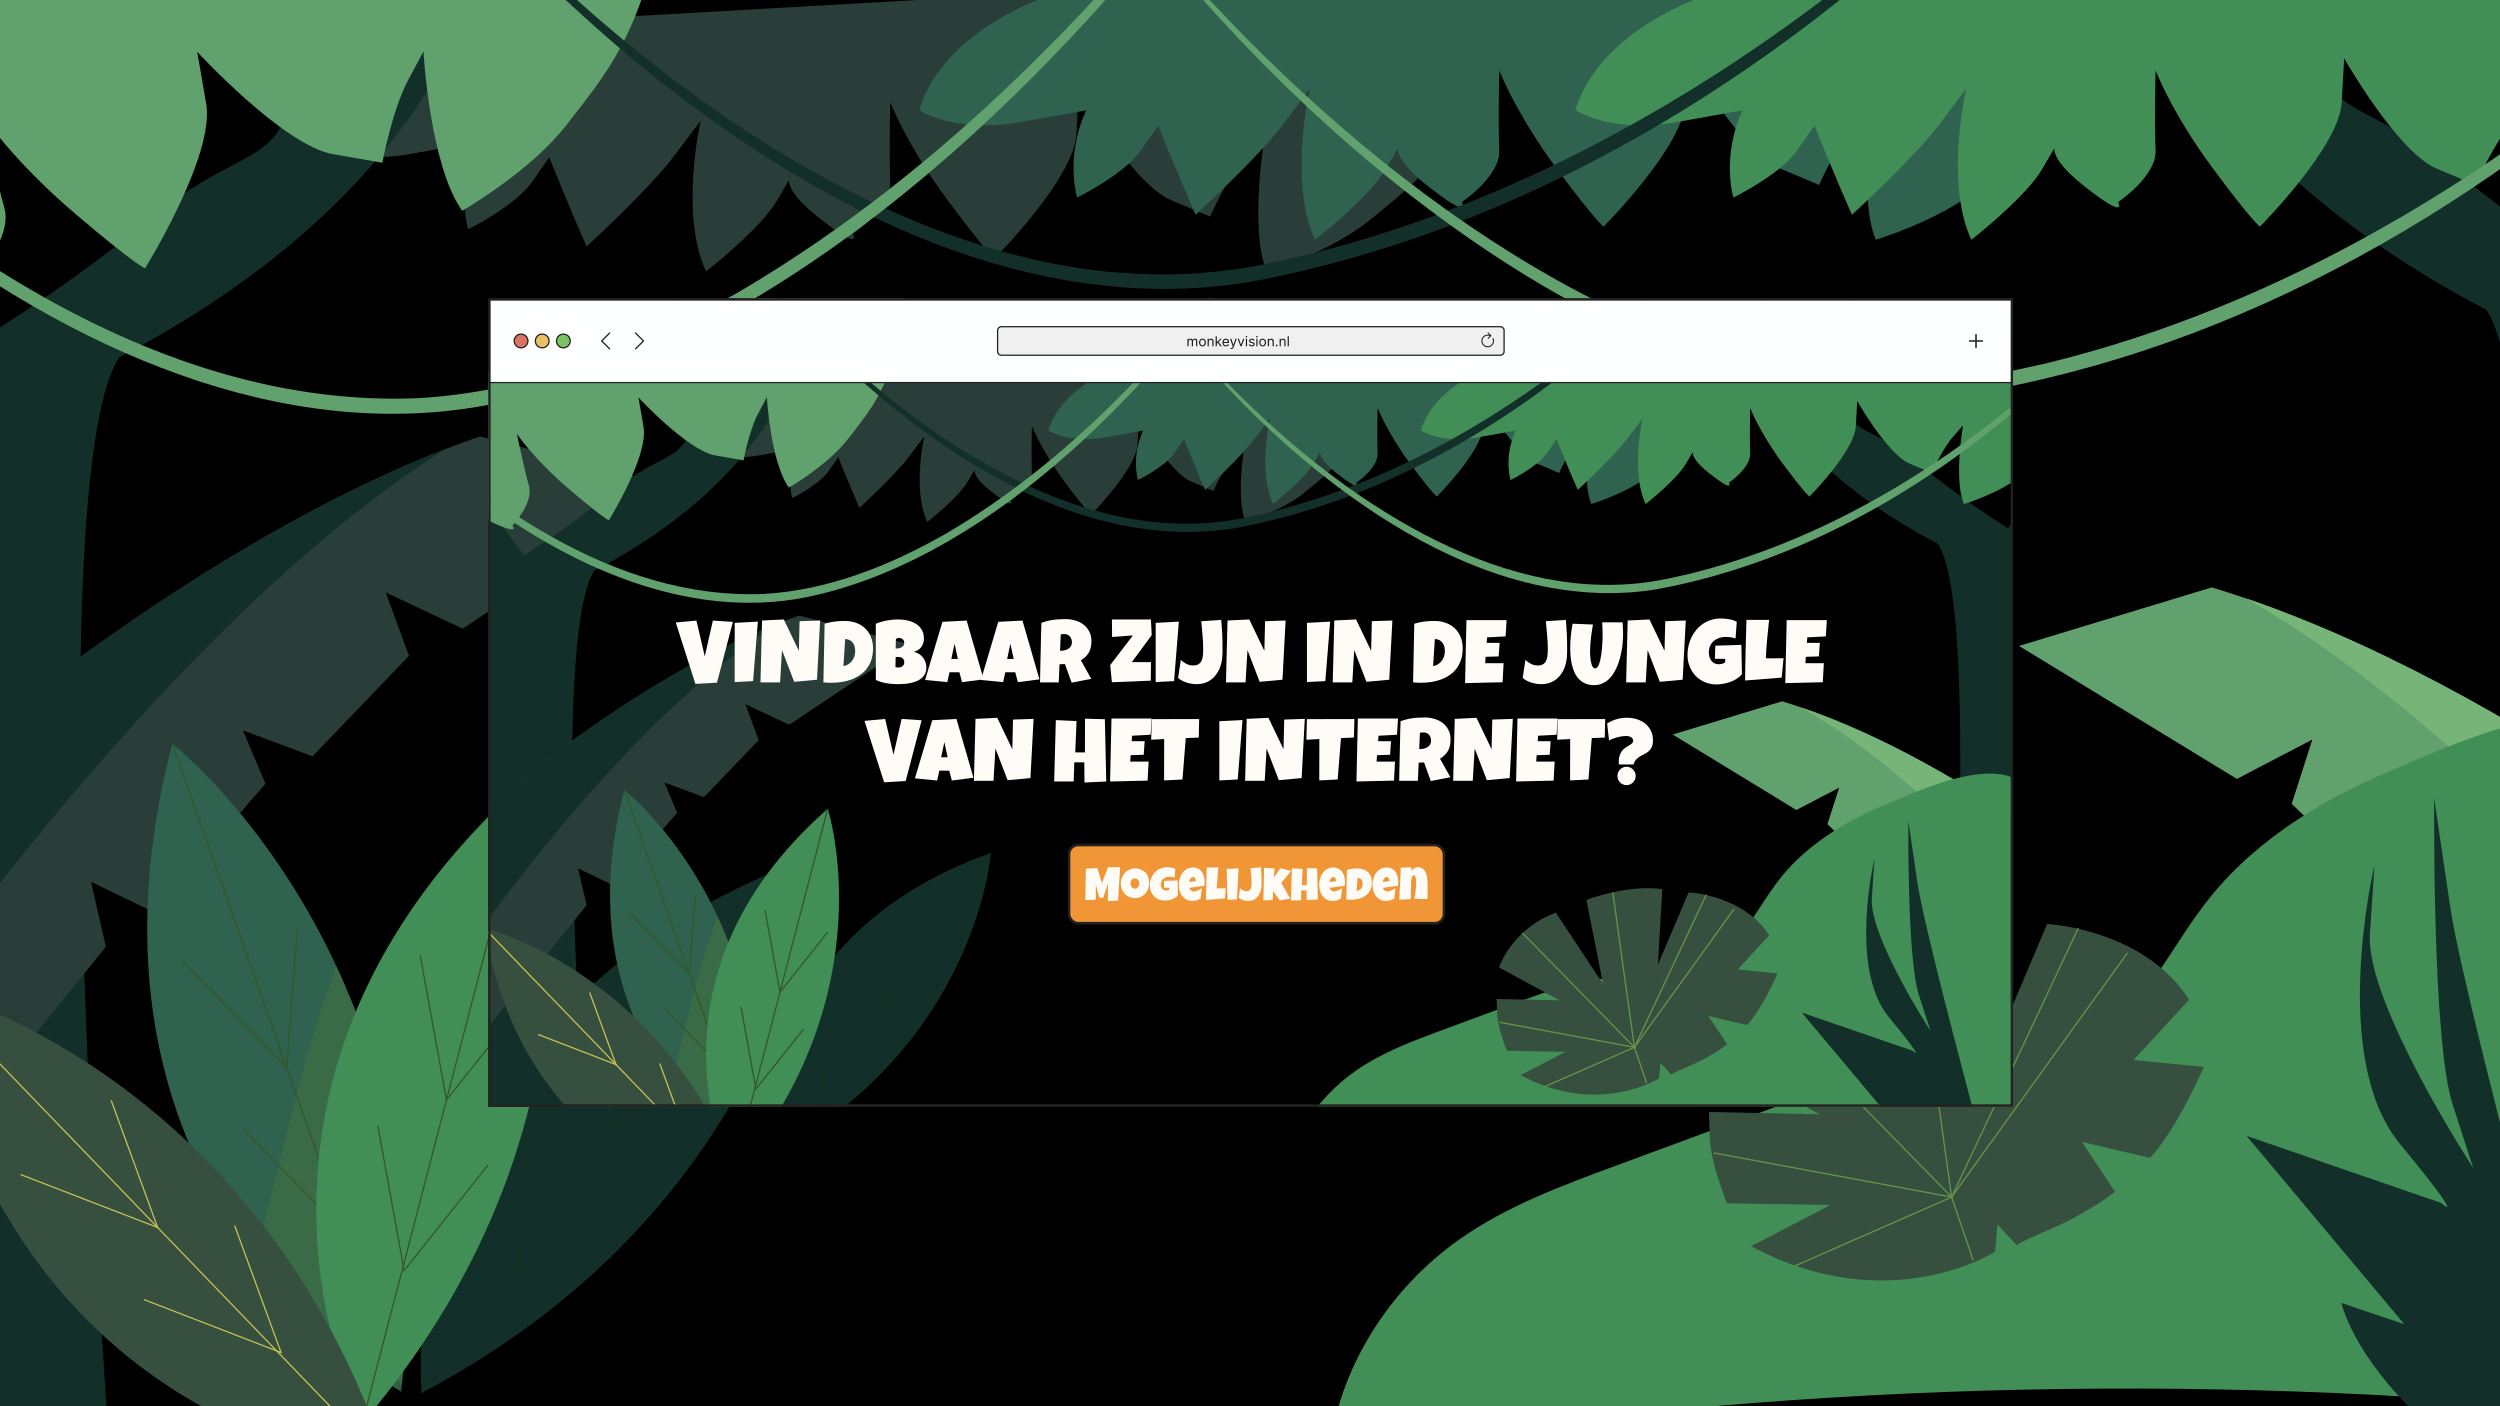 <svg width="1920" height="1080" viewBox="0 0 1920 1080" fill="none" xmlns="http://www.w3.org/2000/svg">
<rect x="0" y="0" width="1920" height="1080" fill="#333333" stroke="none"/>
<g clip-path="url(#clip0_502_1251)">
<rect width="1920" height="1080" fill="black"/>
<path d="M338.287 20.862C338.287 20.862 256.863 46.468 238.195 108.909C238.195 108.909 265.117 127.205 315.814 118.121L366.511 109.038C366.511 109.038 350.518 139.908 359.458 176.056C359.458 176.056 395.464 158.533 408.61 139.665L421.771 120.796C421.771 120.796 438.093 161.337 450.509 189.274C450.509 189.274 498.188 145.816 518.172 119.194L538.156 92.587C538.156 92.587 521.633 164.455 542.247 208.471C542.247 208.471 584.017 176.014 596.949 153.698L609.88 131.382C609.88 131.382 593.015 138.763 628.176 166.658C663.352 194.553 654.941 179.547 654.941 179.547C654.941 179.547 684.681 159.706 683.723 139.665C682.764 119.623 683.723 78.325 683.723 78.325C683.723 78.325 696.354 111.355 727.767 153.698C759.181 196.04 763.887 198.344 763.887 198.344C763.887 198.344 824.755 137.261 826.657 103.173C827.53 87.58 828.002 79.126 828.26 74.534L828.56 69.084C828.56 69.084 869.415 141.052 899.398 153.712L929.381 166.372C929.381 166.372 943.486 134.272 957.605 118.136L971.71 102C971.71 102 958.935 174.755 972.825 208.486C972.825 208.486 1021.98 193.709 1051.96 169.018C1081.94 144.328 1113.69 122.914 1143.67 48.084L1173.65 -26.745L338.316 20.877L338.287 20.862Z" fill="#293D39"/>
<path d="M1717.94 598.181L1775.9 567.955L1760.02 617.364L1837.2 691.421L1889.75 669.348L1874.16 711.033L1963.93 806.017L2011.16 780.726L2001.73 831.108L2155.81 1006.44L2165.8 883.722L2178.17 731.474C2178.17 731.474 1953.61 537.771 1725.12 459.652C1716.29 456.634 1707.47 453.787 1698.63 451.126L1550.61 496.072L1717.95 598.21L1717.94 598.181Z" fill="#60A16E"/>
<path d="M1725.11 459.624C1921.7 571.66 2118.66 821.653 2165.78 883.708L2178.16 731.46C2178.16 731.46 1953.6 537.757 1725.11 459.638V459.624Z" fill="#76B577"/>
<path d="M806 -3.456C806 -3.456 724.576 22.15 705.908 84.591C705.908 84.591 732.83 102.887 783.527 93.803L834.223 84.72C834.223 84.72 818.231 115.59 827.171 151.738C827.171 151.738 863.177 134.215 876.323 115.346L889.483 96.478C889.483 96.478 905.805 137.018 918.222 164.956C918.222 164.956 965.9 121.498 985.884 94.876L1005.87 68.269C1005.87 68.269 989.346 140.137 1009.96 184.153C1009.96 184.153 1051.73 151.695 1064.66 129.38L1077.59 107.064C1077.59 107.064 1060.73 114.445 1095.89 142.34C1131.07 170.235 1122.65 155.229 1122.65 155.229C1122.65 155.229 1152.39 135.388 1151.44 115.346C1150.48 95.305 1151.44 54.007 1151.44 54.007C1151.44 54.007 1164.07 87.037 1195.48 129.38C1226.89 171.722 1231.6 174.025 1231.6 174.025C1231.6 174.025 1292.47 112.943 1294.37 78.855C1295.24 63.262 1295.72 54.808 1295.97 50.216L1296.27 44.766C1296.27 44.766 1337.13 116.734 1367.11 129.394L1397.09 142.054C1397.09 142.054 1411.2 109.954 1425.32 93.818L1439.42 77.682C1439.42 77.682 1426.65 150.436 1440.54 184.153C1440.54 184.153 1489.69 169.376 1519.67 144.686C1549.66 119.996 1581.4 98.581 1611.38 23.752L1641.37 -51.077L806.028 -3.456H806Z" fill="#2F624F"/>
<path d="M1624.6 -90.001C1624.6 -90.001 1638.35 96.135 1909.6 237.968C1977.4 341.436 1909.6 1180.12 1909.6 1180.12H2186.66C2186.66 1180.12 2045.68 311.539 2084.18 238.541C2122.67 165.542 2120.02 36.841 2278.74 8.603C2437.45 -19.635 2209.96 -52.851 2209.96 -52.851C2209.96 -52.851 2146.47 10.334 2101.8 79.856C2057.13 149.364 2004.21 216.84 2004.21 216.84C2004.21 216.84 1944.33 180.033 1883.75 130.023C1823.15 80.013 1790.24 89.412 1778.48 43.564C1766.72 -2.283 1805.52 -150.754 1805.52 -150.754L1732.4 -215.97L1710.07 -180.694L1732.4 -8.177C1732.4 -8.177 1712.85 7.115 1686.77 -55.211C1660.69 -117.538 1645.62 -190.565 1645.62 -190.565L1624.6 -90.001V-90.001Z" fill="#123029"/>
<path d="M376.51 -53.509C376.51 -53.509 362.763 132.626 91.513 274.46C23.708 377.927 91.513 1216.61 91.513 1216.61H-185.531C-185.531 1216.61 -44.57 348.016 -83.05 275.018C-121.545 202.02 -118.898 73.318 -277.611 45.08C-436.325 16.842 -208.833 -16.374 -208.833 -16.374C-208.833 -16.374 -145.348 46.811 -100.674 116.333C-55.999 185.855 -3.085 253.317 -3.085 253.317C-3.085 253.317 56.795 216.511 117.376 166.501C177.972 116.49 210.888 125.889 222.646 80.041C234.405 34.194 195.61 -114.277 195.61 -114.277L268.723 -179.493L291.053 -144.217L268.723 28.301C268.723 28.301 288.278 43.593 314.355 -18.734C340.433 -81.061 355.511 -154.087 355.511 -154.087L376.525 -53.524L376.51 -53.509Z" fill="#123029"/>
<path d="M1690.55 698.001C1667.43 728.756 1650.52 765.291 1619.94 788.623C1570.36 826.43 1501.34 818.677 1439.85 829.02C1403.93 835.071 1369.52 847.759 1335.36 860.376C1303.81 872.035 1272.27 883.679 1240.72 895.337C1199.32 910.629 1157.39 926.193 1121.25 951.541C1066.68 989.821 1027.74 1051.09 1020.56 1117.36C1334.07 1064.82 1654.36 1052.83 1970.93 1081.79C2012.22 1085.56 2060.13 1087.67 2088.13 1057.05C2115.19 1027.44 2110.21 981.639 2103.55 942.072C2090.14 862.593 2076.74 783.129 2063.34 703.651C2055.18 655.272 2061.05 565.451 2001.48 551.275C1952.5 539.616 1878.82 573.82 1835.01 592.373C1779.91 615.719 1726.38 648.949 1690.56 697.972L1690.55 698.001Z" fill="#418E57"/>
<path d="M2015.83 1221.56C2015.83 1221.56 1894.16 780.512 1881.81 696.828L1869.46 613.144C1869.46 613.144 1867.71 798.979 1883.57 848.031L1899.45 897.082C1899.45 897.082 1816.56 770.112 1820.08 717.198L1823.62 664.298C1823.62 664.298 1788.34 811.968 1843.01 878.329C1897.69 944.704 1874.76 923.847 1874.76 923.847L1725.33 872.349L1846.53 1017L1798.28 1000.71C1798.28 1000.71 1805.98 1039.63 1860.65 1090.93C1915.33 1142.21 2015.85 1221.58 2015.85 1221.58L2015.83 1221.56Z" fill="#123029"/>
<path d="M1344.97 957.077L1405.85 925.406L1326.38 924.119C1326.38 924.119 1313.81 893.821 1313.14 873.909L1312.45 854.01L1397.59 855.784L1315.81 811.339C1315.81 811.339 1331.81 759.884 1392.57 737.039L1456.5 833.755L1433.84 719.902C1433.84 719.902 1489.52 698.501 1536.62 705.339L1530.69 807.476L1572.24 709.616C1572.24 709.616 1646.14 713.164 1681.25 767.723L1638.6 814.071L1692.58 819.421C1692.58 819.421 1671.39 868.172 1651.22 889.272L1598.86 876.941L1624.34 915.321C1624.34 915.321 1603.59 931.701 1574.43 944.089C1545.28 956.477 1549.11 956.562 1549.11 956.562L1534.01 940.384L1532.26 961.297C1532.26 961.297 1450.26 1013.77 1344.95 957.077H1344.97Z" fill="#374F3F"/>
<path d="M1316.17 885.453L1498.85 919.355L1347.47 764.762" stroke="#659549" stroke-miterlimit="10"/>
<path d="M1469.62 709.888L1498.85 919.355L1633.82 731.932" stroke="#659549" stroke-miterlimit="10"/>
<path d="M1596.15 712.749L1498.84 919.355L1377.84 972.484" stroke="#659549" stroke-miterlimit="10"/>
<path d="M1515.41 967.92L1498.85 919.355" stroke="#659549" stroke-miterlimit="10"/>
<path d="M355.383 482.84L296.232 455.003L314.114 503.725L240.014 580.872L186.599 560.959L203.88 601.972L118.064 700.533L69.842 677.187L81.315 727.14L-65.482 908.612L-80.46 786.405L-99.027 634.787C-99.027 634.787 117.449 432.086 342.566 344.712C351.263 341.336 359.961 338.131 368.687 335.113L518.417 373.98L355.383 482.854V482.84Z" fill="#293D39"/>
<path d="M342.563 344.697C150.706 464.658 -35.902 722.476 -80.448 786.391L-99.016 634.773C-99.016 634.773 117.461 432.072 342.578 344.697H342.563Z" fill="#123029"/>
<path d="M323.864 1069.71C323.864 1069.71 293.581 775.433 628.087 656.445C628.087 656.445 610.406 918.74 323.864 1069.71V1069.71Z" fill="#123029"/>
<path d="M628.082 656.459L323.859 1069.71" stroke="#192D1F" stroke-miterlimit="10"/>
<path d="M498.393 752.416L475.963 863.094L566.198 811.496" stroke="#192D1F" stroke-miterlimit="10"/>
<path d="M419.615 862.021L397.199 972.684L487.42 921.1" stroke="#192D1F" stroke-miterlimit="10"/>
<path d="M308.659 1062.75C308.459 1064.71 308.259 1066.67 308.03 1068.63L308.001 1068.6C306.328 1067.68 245.789 1034.41 192.575 962.041C133.996 882.263 84.344 754.977 132.322 571.145L132.38 571.173C134.111 572.532 203.718 627.935 255.874 736.824C256.675 738.498 257.462 740.172 258.234 741.888C295.327 821.295 322.664 928.31 308.659 1062.75Z" fill="#2F624F"/>
<g style="mix-blend-mode:multiply" opacity="0.32">
<path d="M308.66 1062.75C290.264 1051.26 241.842 1017.62 198.24 958.293C204.291 934.19 210.314 910.086 216.407 885.953C217.323 882.205 218.281 878.443 219.226 874.667C223.231 858.745 227.208 842.867 231.442 827.003C233.144 820.666 234.904 814.3 236.735 807.991C242.156 788.923 248.164 769.983 255.131 751.401C255.875 749.441 256.919 746.022 258.264 741.874C295.356 821.281 322.693 928.296 308.689 1062.73L308.66 1062.75Z" fill="#527F34"/>
</g>
<path d="M308.043 1068.63L308.015 1068.6L265.272 947.536L225.046 833.669L220.183 819.893L132.365 571.173L132.336 571.145" stroke="#355722" stroke-miterlimit="10"/>
<path d="M139.002 736.81L220.182 819.893L228.451 713.407" stroke="#355722" stroke-miterlimit="10"/>
<path d="M186.695 867.128L267.876 950.197L276.158 843.711" stroke="#355722" stroke-miterlimit="10"/>
<path d="M278.236 1093.07C278.236 1093.07 141.023 830.994 407.581 596.479C407.581 596.479 488.39 846.629 278.236 1093.07Z" fill="#418E57"/>
<path d="M407.58 596.479L278.234 1093.07" stroke="#355722" stroke-miterlimit="10"/>
<path d="M322.707 733.677L342.906 844.769L407.578 763.417" stroke="#355722" stroke-miterlimit="10"/>
<path d="M290.182 864.667L310.38 975.76L375.053 894.407" stroke="#355722" stroke-miterlimit="10"/>
<path d="M299.193 1127.42C299.193 1127.42 4.025 1107.79 -57.043 758.038C-57.043 758.038 198.543 819.578 299.193 1127.41V1127.42Z" fill="#374F3F"/>
<path d="M-57.043 758.038L299.193 1127.42" stroke="#C2C155" stroke-miterlimit="10"/>
<path d="M15.756 902.018L121.083 942.729L85.392 845.113" stroke="#C2C155" stroke-miterlimit="10"/>
<path d="M110.553 998.089L215.88 1038.8L180.189 941.184" stroke="#C2C155" stroke-miterlimit="10"/>
<path d="M1310.04 -3.456C1310.04 -3.456 1228.62 22.15 1209.95 84.591C1209.95 84.591 1236.87 102.887 1287.57 93.803L1338.26 84.72C1338.26 84.72 1322.27 115.59 1331.21 151.738C1331.21 151.738 1367.22 134.215 1380.36 115.346L1393.52 96.478C1393.52 96.478 1409.84 137.018 1422.26 164.956C1422.26 164.956 1469.94 121.498 1489.92 94.876L1509.91 68.269C1509.91 68.269 1493.39 140.137 1514 184.153C1514 184.153 1555.77 151.695 1568.7 129.38L1581.63 107.064C1581.63 107.064 1564.77 114.445 1599.93 142.34C1635.1 170.235 1626.69 155.229 1626.69 155.229C1626.69 155.229 1656.43 135.388 1655.47 115.346C1654.52 95.305 1655.47 54.007 1655.47 54.007C1655.47 54.007 1668.11 87.037 1699.52 129.38C1730.93 171.722 1735.64 174.025 1735.64 174.025C1735.64 174.025 1796.51 112.943 1798.41 78.855C1799.28 63.262 1799.75 54.808 1800.01 50.216L1800.31 44.766C1800.31 44.766 1841.17 116.734 1871.15 129.394L1901.13 142.054C1901.13 142.054 1915.24 109.954 1929.36 93.818L1943.46 77.682C1943.46 77.682 1930.69 150.436 1944.58 184.153C1944.58 184.153 1993.73 169.376 2023.71 144.686C2053.7 119.996 2085.44 98.581 2115.42 23.752L2145.4 -51.077L1310.07 -3.456H1310.04Z" fill="#418E57"/>
<path d="M-426.483 115.189C-426.483 115.189 -513.5 166.444 -518.32 243.404C-518.32 243.404 -482.401 257.309 -426.411 233.291L-370.407 209.287C-370.407 209.287 -380.592 249.141 -360.637 288.408C-360.637 288.408 -323.83 258.582 -313.702 233.334L-303.575 208.071C-303.575 208.071 -273.92 250.428 -252.163 279.31C-252.163 279.31 -208.819 216.483 -192.883 180.463L-176.962 144.443C-176.962 144.443 -176.804 231.689 -141.299 276.921C-141.299 276.921 -101.832 228.356 -92.891 199.188L-83.951 170.006C-83.951 170.006 -101.432 183.023 -53.438 205.768C-5.445 228.513 -19.149 213.479 -19.149 213.479C-19.149 213.479 9.832 182.666 3.381 159.821C-3.071 136.976 -13.013 89.126 -13.013 89.126C-13.013 89.126 10.362 123.83 57.883 164.241C105.404 204.652 111.44 206.04 111.44 206.04C111.44 206.04 165.27 119.381 158.36 79.584C155.199 61.389 153.482 51.504 152.553 46.139L151.451 39.774C151.451 39.774 217.769 111.813 255.706 118.394L293.642 124.974C293.642 124.974 301.324 84.205 313.283 61.846L325.228 39.473C325.228 39.473 329.948 126.733 354.953 161.895C354.953 161.895 407.653 131.74 435.619 95.277C463.585 58.814 494.441 25.655 509.017 -68.6L523.58 -162.856L-426.483 115.189Z" fill="#60A16E"/>
<path d="M321.763 -124.447C449.248 25.125 646.728 186.614 847.741 208.371C880.671 211.762 914.302 211.704 947.089 206.998C965.17 204.695 983.724 200.06 1001.53 196.198C1091.67 174.211 1178.74 137.948 1259.37 92.201C1311.08 63.062 1361.16 29.503 1408.24 -6.617C1455.51 -42.909 1500.86 -82.133 1542.09 -125.177L1545.19 -122.416C1535.19 -111.129 1524.82 -100.329 1514.22 -89.715C1362.73 58.899 1170.42 177.373 959.892 216.54C930.052 221.46 899.396 222.977 869.198 221.131C751.741 214.093 642.279 160.407 547.738 93.045C486.656 49.472 430.48 -0.767 379.011 -55.283C358.455 -77.098 338.571 -99.528 320.061 -123.131L321.749 -124.462L321.763 -124.447Z" fill="#123029"/>
<path d="M891.987 -41.665C1019.47 107.908 1216.95 269.396 1417.97 291.154C1450.9 294.544 1484.53 294.487 1517.31 289.781C1535.39 287.478 1553.95 282.843 1571.76 278.98C1661.89 256.994 1748.97 220.731 1829.59 174.984C1881.3 145.844 1931.38 112.285 1978.46 76.165C2025.74 39.873 2071.09 0.649 2112.31 -42.394L2115.42 -39.633C2105.42 -28.347 2095.05 -17.547 2084.45 -6.932C1932.96 141.682 1740.64 260.155 1530.12 299.322C1500.28 304.243 1469.62 305.759 1439.42 303.914C1321.97 296.876 1212.5 243.189 1117.96 175.828C1056.88 132.255 1000.7 82.016 949.236 27.5C928.68 5.685 908.796 -16.745 890.285 -40.349L891.973 -41.679L891.987 -41.665Z" fill="#60A16E"/>
<path d="M987.515 -178.377C852.848 21.706 635.871 249.226 394.404 306.746C231.256 346.571 65.548 273.072 -63.34 176.399C-141.387 117.62 -212.426 49.414 -273.551 -26.845L-270.275 -29.42C-249.647 -4.529 -227.417 19.188 -204.687 42.191C-67.13 178.474 118.19 314.099 320.605 305.816C409.21 300.895 493.68 266.635 569.897 222.776C723.346 131.997 849.702 0.864 957.246 -140.126C966.973 -153.086 976.586 -166.175 985.713 -179.55L987.515 -178.377V-178.377Z" fill="#60A16E"/>
<g clip-path="url(#clip1_502_1251)">
<path d="M596.387 294.453C596.387 294.453 550.164 308.983 539.566 344.417C539.566 344.417 554.85 354.799 583.629 349.644L612.409 344.49C612.409 344.49 603.33 362.008 608.405 382.521C608.405 382.521 628.845 372.577 636.308 361.87L643.779 351.162C643.779 351.162 653.045 374.168 660.093 390.022C660.093 390.022 687.16 365.36 698.504 350.253L709.849 335.154C709.849 335.154 700.469 375.937 712.171 400.915C712.171 400.915 735.884 382.497 743.225 369.833L750.566 357.169C750.566 357.169 740.991 361.358 760.952 377.188C780.921 393.017 776.146 384.502 776.146 384.502C776.146 384.502 793.029 373.242 792.485 361.87C791.94 350.497 792.485 327.061 792.485 327.061C792.485 327.061 799.655 345.805 817.488 369.833C835.321 393.861 837.993 395.168 837.993 395.168C837.993 395.168 872.546 360.506 873.626 341.161C874.122 332.313 874.39 327.516 874.536 324.91L874.706 321.817C874.706 321.817 897.899 362.657 914.92 369.841L931.941 377.025C931.941 377.025 939.948 358.809 947.963 349.653L955.97 340.496C955.97 340.496 948.718 381.782 956.603 400.924C956.603 400.924 984.506 392.538 1001.53 378.527C1018.55 364.516 1036.57 352.364 1053.59 309.9L1070.61 267.437L596.403 294.461L596.387 294.453Z" fill="#293D39"/>
<path d="M1379.59 622.065L1412.5 604.912L1403.48 632.95L1447.29 674.975L1477.13 662.45L1468.28 686.105L1519.24 740.006L1546.05 725.654L1540.7 754.244L1628.17 853.742L1633.83 784.101L1640.86 697.705C1640.86 697.705 1513.38 587.784 1383.67 543.453C1378.66 541.741 1373.65 540.125 1368.63 538.615L1284.61 564.121L1379.6 622.081L1379.59 622.065Z" fill="#60A16E"/>
<path d="M1383.66 543.437C1495.26 607.014 1607.08 748.878 1633.83 784.093L1640.85 697.697C1640.85 697.697 1513.37 587.776 1383.66 543.445V543.437Z" fill="#76B577"/>
<path d="M861.9 280.653C861.9 280.653 815.678 295.183 805.08 330.617C805.08 330.617 820.363 340.999 849.143 335.844L877.922 330.69C877.922 330.69 868.844 348.208 873.919 368.721C873.919 368.721 894.359 358.777 901.822 348.07L909.293 337.362C909.293 337.362 918.558 360.368 925.607 376.222C925.607 376.222 952.673 351.56 964.018 336.453L975.362 321.354C975.362 321.354 965.983 362.137 977.685 387.115C977.685 387.115 1001.4 368.697 1008.74 356.033L1016.08 343.369C1016.08 343.369 1006.51 347.558 1026.47 363.388C1046.43 379.217 1041.66 370.702 1041.66 370.702C1041.66 370.702 1058.54 359.442 1058 348.07C1057.45 336.697 1058 313.261 1058 313.261C1058 313.261 1065.17 332.005 1083 356.033C1100.83 380.061 1103.51 381.368 1103.51 381.368C1103.51 381.368 1138.06 346.706 1139.14 327.361C1139.64 318.513 1139.9 313.716 1140.05 311.11L1140.22 308.017C1140.22 308.017 1163.41 348.857 1180.43 356.041L1197.45 363.225C1197.45 363.225 1205.46 345.009 1213.48 335.853L1221.48 326.696C1221.48 326.696 1214.23 367.982 1222.12 387.115C1222.12 387.115 1250.02 378.73 1267.04 364.719C1284.06 350.708 1302.08 338.556 1319.1 296.092L1336.12 253.629L861.917 280.653H861.9Z" fill="#2F624F"/>
<path d="M1326.61 231.541C1326.61 231.541 1334.41 337.168 1488.39 417.654C1526.89 476.369 1488.39 952.299 1488.39 952.299H1645.67C1645.67 952.299 1565.65 459.403 1587.5 417.979C1609.35 376.555 1607.85 303.52 1697.95 287.496C1788.05 271.472 1658.9 252.622 1658.9 252.622C1658.9 252.622 1622.86 288.478 1597.5 327.93C1572.14 367.373 1542.1 405.664 1542.1 405.664C1542.1 405.664 1508.11 384.778 1473.72 356.398C1439.32 328.019 1420.63 333.352 1413.96 307.335C1407.28 281.318 1429.31 197.065 1429.31 197.065L1387.8 160.057L1375.13 180.075L1387.8 277.974C1387.8 277.974 1376.7 286.652 1361.9 251.283C1347.09 215.914 1338.53 174.474 1338.53 174.474L1326.61 231.541V231.541Z" fill="#123029"/>
<path d="M618.085 252.249C618.085 252.249 610.281 357.876 456.297 438.362C417.805 497.077 456.297 973.007 456.297 973.007H299.024C299.024 973.007 379.045 480.103 357.2 438.679C335.348 397.254 336.85 324.22 246.751 308.196C156.652 292.172 285.795 273.322 285.795 273.322C285.795 273.322 321.835 309.178 347.196 348.63C372.557 388.082 402.595 426.364 402.595 426.364C402.595 426.364 436.588 405.478 470.979 377.098C505.378 348.719 524.064 354.052 530.739 328.035C537.414 302.018 515.391 217.765 515.391 217.765L556.896 180.757L569.572 200.775L556.896 298.674C556.896 298.674 567.997 307.352 582.801 271.983C597.605 236.614 606.164 195.174 606.164 195.174L618.093 252.241L618.085 252.249Z" fill="#123029"/>
<path d="M1364.04 678.71C1350.92 696.163 1341.32 716.895 1323.96 730.135C1295.81 751.59 1256.63 747.19 1221.73 753.059C1201.34 756.493 1181.8 763.693 1162.41 770.853C1144.5 777.469 1126.59 784.077 1108.68 790.693C1085.18 799.37 1061.38 808.202 1040.86 822.587C1009.88 844.31 987.78 879.078 983.703 916.687C1161.68 886.87 1343.5 880.068 1523.21 896.498C1546.65 898.641 1573.85 899.834 1589.74 882.463C1605.1 865.659 1602.28 839.666 1598.49 817.213C1590.89 772.111 1583.28 727.018 1575.67 681.916C1571.04 654.462 1574.37 603.492 1540.55 595.447C1512.75 588.831 1470.92 608.24 1446.05 618.769C1414.77 632.017 1384.38 650.874 1364.05 678.693L1364.04 678.71Z" fill="#418E57"/>
<path d="M1548.7 975.815C1548.7 975.815 1479.62 725.532 1472.62 678.044L1465.61 630.556C1465.61 630.556 1464.61 736.012 1473.61 763.847L1482.63 791.683C1482.63 791.683 1435.58 719.631 1437.57 689.603L1439.58 659.584C1439.58 659.584 1419.55 743.383 1450.59 781.041C1481.63 818.706 1468.61 806.871 1468.61 806.871L1383.78 777.647L1452.59 859.733L1425.2 850.487C1425.2 850.487 1429.57 872.575 1460.6 901.685C1491.64 930.787 1548.71 975.824 1548.71 975.824L1548.7 975.815Z" fill="#123029"/>
<path d="M1167.86 825.728L1202.42 807.756L1157.31 807.025C1157.31 807.025 1150.18 789.832 1149.79 778.532L1149.4 767.241L1197.74 768.247L1151.31 743.026C1151.31 743.026 1160.39 713.826 1194.89 700.863L1231.18 755.746L1218.32 691.138C1218.32 691.138 1249.92 678.994 1276.66 682.874L1273.29 740.834L1296.88 685.301C1296.88 685.301 1338.84 687.314 1358.76 718.275L1334.56 744.576L1365.19 747.612C1365.19 747.612 1353.17 775.277 1341.72 787.251L1312 780.253L1326.46 802.033C1326.46 802.033 1314.68 811.328 1298.13 818.357C1281.58 825.387 1283.75 825.436 1283.75 825.436L1275.18 816.255L1274.19 828.123C1274.19 828.123 1227.64 857.898 1167.85 825.728H1167.86Z" fill="#374F3F"/>
<path d="M1151.52 785.083L1255.22 804.322L1169.28 716.594" stroke="#659549" stroke-miterlimit="10"/>
<path d="M1238.63 685.455L1255.22 804.322L1331.84 697.965" stroke="#659549" stroke-miterlimit="10"/>
<path d="M1310.45 687.079L1255.22 804.322L1186.52 834.471" stroke="#659549" stroke-miterlimit="10"/>
<path d="M1264.62 831.881L1255.22 804.322" stroke="#659549" stroke-miterlimit="10"/>
<path d="M606.092 556.612L572.513 540.815L582.664 568.464L540.599 612.242L510.276 600.943L520.086 624.216L471.37 680.147L443.995 666.899L450.508 695.245L367.174 798.226L358.671 728.877L348.131 642.838C348.131 642.838 471.021 527.811 598.816 478.228C603.753 476.312 608.691 474.494 613.644 472.781L698.643 494.837L606.092 556.62V556.612Z" fill="#293D39"/>
<path d="M598.816 478.22C489.901 546.295 383.967 692.599 358.679 728.869L348.139 642.83C348.139 642.83 471.029 527.803 598.824 478.22H598.816Z" fill="#123029"/>
<path d="M588.203 889.647C588.203 889.647 571.011 722.65 760.905 655.128C760.905 655.128 750.868 803.973 588.203 889.647V889.647Z" fill="#123029"/>
<path d="M760.905 655.136L588.203 889.646" stroke="#192D1F" stroke-miterlimit="10"/>
<path d="M687.284 709.589L674.551 772.395L725.776 743.115" stroke="#192D1F" stroke-miterlimit="10"/>
<path d="M642.563 771.786L629.838 834.584L681.055 805.312" stroke="#192D1F" stroke-miterlimit="10"/>
<path d="M579.57 885.693C579.456 886.805 579.343 887.917 579.213 889.03L579.197 889.013C578.246 888.494 543.88 869.612 513.671 828.545C480.417 783.273 452.23 711.042 479.467 606.722L479.499 606.738C480.482 607.51 519.997 638.949 549.605 700.741C550.06 701.691 550.506 702.64 550.945 703.614C572.002 748.675 587.52 809.404 579.57 885.693Z" fill="#2F624F"/>
<g style="mix-blend-mode:multiply" opacity="0.32">
<path d="M579.57 885.693C569.127 879.175 541.639 860.082 516.887 826.418C520.322 812.74 523.741 799.062 527.2 785.367C527.72 783.24 528.264 781.105 528.8 778.962C531.074 769.927 533.331 760.917 535.735 751.914C536.701 748.318 537.7 744.706 538.739 741.126C541.817 730.305 545.228 719.557 549.183 709.013C549.605 707.9 550.198 705.96 550.961 703.606C572.018 748.667 587.537 809.395 579.586 885.685L579.57 885.693Z" fill="#527F34"/>
</g>
<path d="M579.221 889.03L579.205 889.013L554.94 820.314L532.105 755.697L529.344 747.88L479.491 606.738L479.475 606.722" stroke="#355722" stroke-miterlimit="10"/>
<path d="M483.26 700.733L529.345 747.88L534.038 687.452" stroke="#355722" stroke-miterlimit="10"/>
<path d="M510.334 774.684L556.419 821.824L561.121 761.396" stroke="#355722" stroke-miterlimit="10"/>
<path d="M562.298 902.903C562.298 902.903 484.404 754.179 635.725 621.099C635.725 621.099 681.598 763.052 562.298 902.903Z" fill="#418E57"/>
<path d="M635.724 621.099L562.297 902.903" stroke="#355722" stroke-miterlimit="10"/>
<path d="M587.545 698.955L599.011 761.997L635.725 715.832" stroke="#355722" stroke-miterlimit="10"/>
<path d="M569.078 773.288L580.545 836.33L617.258 790.165" stroke="#355722" stroke-miterlimit="10"/>
<path d="M574.194 922.393C574.194 922.393 406.632 911.256 371.965 712.779C371.965 712.779 517.057 747.701 574.194 922.385V922.393Z" fill="#374F3F"/>
<path d="M371.965 712.779L574.194 922.393" stroke="#C2C155" stroke-miterlimit="10"/>
<path d="M413.291 794.483L473.083 817.586L452.822 762.191" stroke="#C2C155" stroke-miterlimit="10"/>
<path d="M467.107 849.001L526.9 872.104L506.639 816.709" stroke="#C2C155" stroke-miterlimit="10"/>
<path d="M1148.03 280.653C1148.03 280.653 1101.81 295.183 1091.21 330.617C1091.21 330.617 1106.49 340.999 1135.27 335.844L1164.05 330.69C1164.05 330.69 1154.97 348.208 1160.05 368.721C1160.05 368.721 1180.49 358.777 1187.95 348.07L1195.42 337.362C1195.42 337.362 1204.69 360.368 1211.74 376.222C1211.74 376.222 1238.8 351.56 1250.15 336.453L1261.49 321.354C1261.49 321.354 1252.11 362.137 1263.82 387.115C1263.82 387.115 1287.53 368.697 1294.87 356.033L1302.21 343.369C1302.21 343.369 1292.64 347.558 1312.6 363.388C1332.57 379.217 1327.79 370.702 1327.79 370.702C1327.79 370.702 1344.67 359.442 1344.13 348.07C1343.59 336.697 1344.13 313.261 1344.13 313.261C1344.13 313.261 1351.3 332.005 1369.13 356.033C1386.97 380.061 1389.64 381.368 1389.64 381.368C1389.64 381.368 1424.19 346.706 1425.27 327.361C1425.77 318.513 1426.03 313.716 1426.18 311.11L1426.35 308.017C1426.35 308.017 1449.54 348.857 1466.56 356.041L1483.59 363.225C1483.59 363.225 1491.59 345.009 1499.61 335.853L1507.61 326.696C1507.61 326.696 1500.36 367.982 1508.25 387.115C1508.25 387.115 1536.15 378.73 1553.17 364.719C1570.19 350.708 1588.21 338.556 1605.23 296.092L1622.25 253.629L1148.05 280.653H1148.03Z" fill="#418E57"/>
<path d="M162.24 347.98C162.24 347.98 112.842 377.066 110.105 420.739C110.105 420.739 130.496 428.629 162.281 415L194.073 401.378C194.073 401.378 188.291 423.994 199.62 446.277C199.62 446.277 220.514 429.352 226.263 415.024L232.013 400.688C232.013 400.688 248.847 424.725 261.199 441.114C261.199 441.114 285.804 405.462 294.851 385.021L303.889 364.581C303.889 364.581 303.978 414.091 324.134 439.759C324.134 439.759 346.539 412.199 351.614 395.647L356.69 379.087C356.69 379.087 346.766 386.474 374.011 399.381C401.256 412.288 393.476 403.757 393.476 403.757C393.476 403.757 409.929 386.271 406.266 373.308C402.604 360.344 396.96 333.19 396.96 333.19C396.96 333.19 410.229 352.884 437.206 375.816C464.183 398.748 467.61 399.536 467.61 399.536C467.61 399.536 498.168 350.359 494.245 327.776C492.451 317.45 491.476 311.841 490.948 308.797L490.323 305.184C490.323 305.184 527.971 346.065 549.507 349.799L571.043 353.533C571.043 353.533 575.403 330.398 582.192 317.71L588.973 305.014C588.973 305.014 591.653 354.531 605.848 374.485C605.848 374.485 635.764 357.373 651.64 336.681C667.516 315.989 685.032 297.172 693.307 243.685L701.574 190.198L162.24 347.98Z" fill="#60A16E"/>
<path d="M587.007 211.994C659.379 296.872 771.485 388.512 885.596 400.859C904.29 402.783 923.382 402.75 941.994 400.079C952.259 398.773 962.791 396.142 972.901 393.951C1024.07 381.474 1073.5 360.896 1119.27 334.935C1148.62 318.4 1177.05 299.356 1203.78 278.859C1230.62 258.264 1256.36 236.006 1279.77 211.58L1281.53 213.146C1275.85 219.551 1269.96 225.68 1263.95 231.703C1177.95 316.037 1068.77 383.268 949.262 405.494C932.322 408.286 914.92 409.147 897.777 408.1C831.098 404.106 768.959 373.64 715.29 335.414C680.614 310.688 648.724 282.179 619.506 251.242C607.837 238.863 596.549 226.135 586.041 212.74L586.999 211.985L587.007 211.994Z" fill="#123029"/>
<path d="M910.714 258.97C983.086 343.849 1095.19 435.489 1209.3 447.836C1228 449.759 1247.09 449.727 1265.7 447.056C1275.97 445.749 1286.5 443.119 1296.61 440.927C1347.78 428.451 1397.21 407.872 1442.98 381.912C1472.33 365.377 1500.76 346.333 1527.49 325.835C1554.33 305.241 1580.07 282.982 1603.47 258.556L1605.23 260.123C1599.56 266.528 1593.67 272.657 1587.65 278.68C1501.66 363.014 1392.48 430.245 1272.97 452.471C1256.03 455.263 1238.63 456.124 1221.48 455.077C1154.81 451.083 1092.67 420.617 1039 382.391C1004.32 357.665 972.431 329.156 943.213 298.219C931.544 285.84 920.256 273.111 909.748 259.717L910.706 258.962L910.714 258.97Z" fill="#60A16E"/>
<path d="M964.944 181.39C888.496 294.932 765.322 424.043 628.245 456.684C535.629 479.283 441.559 437.575 368.392 382.716C324.085 349.36 283.758 310.655 249.059 267.38L250.918 265.919C262.628 280.044 275.248 293.503 288.151 306.556C366.24 383.893 471.443 460.856 586.35 456.156C636.65 453.364 684.602 433.922 727.869 409.033C814.98 357.519 886.71 283.104 947.761 203.097C953.283 195.742 958.74 188.314 963.921 180.724L964.944 181.39V181.39Z" fill="#60A16E"/>
<path d="M375.814 293.414H1545.19" stroke="black"/>
<path d="M1545.19 229.893H375.814V293.82H1545.19V229.893Z" fill="#FEFFFF" stroke="#232220"/>
<path d="M400.177 267.137C403.092 267.137 405.455 264.775 405.455 261.86C405.455 258.946 403.092 256.584 400.177 256.584C397.262 256.584 394.898 258.946 394.898 261.86C394.898 264.775 397.262 267.137 400.177 267.137Z" fill="#DC7264" stroke="#232220"/>
<path d="M416.417 267.137C419.332 267.137 421.696 264.775 421.696 261.86C421.696 258.946 419.332 256.584 416.417 256.584C413.502 256.584 411.139 258.946 411.139 261.86C411.139 264.775 413.502 267.137 416.417 267.137Z" fill="#EBC063" stroke="#232220"/>
<path d="M432.659 267.137C435.575 267.137 437.938 264.775 437.938 261.86C437.938 258.946 435.575 256.584 432.659 256.584C429.744 256.584 427.381 258.946 427.381 261.86C427.381 264.775 429.744 267.137 432.659 267.137Z" fill="#7BC262" stroke="#232220"/>
<path fill-rule="evenodd" clip-rule="evenodd" d="M468.543 255.407C468.592 255.456 468.625 255.512 468.657 255.569C468.681 255.634 468.698 255.699 468.698 255.764C468.698 255.829 468.681 255.894 468.657 255.959C468.633 256.024 468.592 256.073 468.543 256.121L462.81 261.852L468.543 267.583C468.641 267.681 468.69 267.811 468.69 267.941C468.69 268.07 468.633 268.208 468.543 268.298C468.446 268.395 468.316 268.444 468.186 268.444C468.056 268.444 467.926 268.387 467.829 268.298L461.738 262.21C461.69 262.161 461.657 262.104 461.625 262.047C461.6 261.982 461.584 261.917 461.584 261.852C461.584 261.787 461.6 261.722 461.625 261.658C461.649 261.593 461.69 261.544 461.738 261.495L467.829 255.407C467.877 255.358 467.934 255.326 467.991 255.293C468.056 255.269 468.121 255.253 468.186 255.253C468.251 255.253 468.316 255.269 468.381 255.293C468.446 255.318 468.503 255.358 468.543 255.407Z" fill="#232220"/>
<path d="M488.424 255.431L494.514 261.52C494.563 261.568 494.595 261.617 494.62 261.674C494.644 261.731 494.66 261.796 494.66 261.86C494.66 261.925 494.644 261.99 494.62 262.047C494.595 262.104 494.563 262.161 494.514 262.201L488.424 268.29C488.334 268.379 488.213 268.428 488.083 268.428C487.953 268.428 487.831 268.379 487.742 268.29C487.652 268.2 487.604 268.079 487.604 267.949C487.604 267.819 487.652 267.697 487.742 267.608L493.475 261.877L493.491 261.86L493.475 261.844L487.742 256.113C487.701 256.064 487.66 256.016 487.636 255.959C487.612 255.902 487.604 255.837 487.604 255.772C487.604 255.707 487.612 255.642 487.636 255.586C487.66 255.529 487.693 255.472 487.742 255.431L487.725 255.415L487.742 255.431C487.782 255.383 487.839 255.35 487.896 255.326C487.953 255.301 488.018 255.285 488.083 255.285C488.148 255.285 488.204 255.301 488.269 255.326C488.326 255.35 488.383 255.383 488.424 255.431V255.431Z" fill="#232220" stroke="#232220" stroke-width="0.06"/>
<path d="M1152.3 250.902H769C767.431 250.902 766.158 252.174 766.158 253.743V269.978C766.158 271.547 767.431 272.819 769 272.819H1152.3C1153.87 272.819 1155.14 271.547 1155.14 269.978V253.743C1155.14 252.174 1153.87 250.902 1152.3 250.902Z" fill="#F0F0F0"/>
<path d="M911.973 265.919V260.164H912.825V261.065H912.898C913.02 260.756 913.215 260.521 913.483 260.351C913.751 260.18 914.076 260.091 914.449 260.091C914.823 260.091 915.148 260.18 915.4 260.351C915.651 260.521 915.854 260.756 915.992 261.065H916.049C916.195 260.765 916.415 260.529 916.715 260.359C917.007 260.18 917.365 260.091 917.779 260.091C918.291 260.091 918.713 260.253 919.038 260.578C919.362 260.894 919.525 261.398 919.525 262.072V265.927H918.64V262.072C918.64 261.649 918.526 261.341 918.291 261.162C918.055 260.984 917.787 260.886 917.47 260.886C917.064 260.886 916.756 261.008 916.528 261.252C916.309 261.495 916.195 261.804 916.195 262.177V265.927H915.294V261.982C915.294 261.658 915.188 261.39 914.977 261.195C914.766 260.992 914.49 260.894 914.157 260.894C913.93 260.894 913.71 260.959 913.516 261.081C913.321 261.203 913.158 261.373 913.036 261.593C912.915 261.804 912.858 262.055 912.858 262.339V265.936H911.973V265.919ZM923.488 266.041C922.968 266.041 922.513 265.919 922.123 265.668C921.734 265.424 921.425 265.075 921.206 264.629C920.987 264.182 920.881 263.663 920.881 263.07C920.881 262.477 920.987 261.95 921.206 261.503C921.425 261.057 921.734 260.708 922.123 260.464C922.513 260.221 922.968 260.091 923.488 260.091C924.007 260.091 924.462 260.213 924.852 260.464C925.242 260.708 925.55 261.057 925.77 261.503C925.989 261.95 926.103 262.477 926.103 263.07C926.103 263.663 925.997 264.182 925.77 264.629C925.55 265.075 925.25 265.416 924.852 265.668C924.462 265.911 924.007 266.041 923.488 266.041ZM923.488 265.246C923.886 265.246 924.211 265.148 924.462 264.945C924.714 264.742 924.909 264.474 925.031 264.15C925.153 263.817 925.217 263.46 925.217 263.078C925.217 262.697 925.153 262.331 925.031 261.998C924.909 261.666 924.722 261.398 924.462 261.195C924.211 260.992 923.886 260.886 923.488 260.886C923.09 260.886 922.765 260.992 922.513 261.195C922.262 261.398 922.067 261.666 921.945 261.998C921.823 262.331 921.758 262.688 921.758 263.078C921.758 263.468 921.823 263.817 921.945 264.15C922.067 264.482 922.253 264.742 922.513 264.945C922.765 265.148 923.09 265.246 923.488 265.246ZM928.336 262.461V265.927H927.451V260.172H928.303V261.073H928.376C928.514 260.781 928.717 260.545 928.994 260.367C929.27 260.188 929.627 260.099 930.057 260.099C930.447 260.099 930.788 260.18 931.081 260.342C931.373 260.497 931.6 260.74 931.763 261.065C931.925 261.382 932.006 261.787 932.006 262.283V265.944H931.121V262.348C931.121 261.893 931.008 261.544 930.772 261.292C930.537 261.041 930.212 260.911 929.806 260.911C929.521 260.911 929.27 260.976 929.05 261.097C928.831 261.219 928.661 261.398 928.531 261.633C928.401 261.869 928.344 262.153 928.344 262.486L928.336 262.461ZM934.451 263.825L934.434 262.729H934.613L937.13 260.164H938.227L935.539 262.875H935.466L934.443 263.817L934.451 263.825ZM933.622 265.927V258.256H934.508V265.927H933.622ZM937.285 265.927L935.035 263.078L935.669 262.461L938.414 265.927H937.285ZM941.548 266.049C940.996 266.049 940.517 265.927 940.111 265.684C939.713 265.44 939.404 265.091 939.185 264.653C938.974 264.206 938.86 263.695 938.86 263.102C938.86 262.51 938.966 261.99 939.185 261.544C939.404 261.089 939.705 260.74 940.095 260.489C940.484 260.237 940.939 260.107 941.459 260.107C941.759 260.107 942.052 260.156 942.344 260.253C942.636 260.351 942.904 260.513 943.14 260.74C943.383 260.959 943.57 261.26 943.716 261.625C943.854 261.99 943.928 262.445 943.928 262.981V263.354H939.485V262.591H943.026C943.026 262.266 942.961 261.974 942.831 261.722C942.701 261.471 942.523 261.268 942.287 261.122C942.052 260.976 941.775 260.903 941.451 260.903C941.101 260.903 940.793 260.992 940.533 261.162C940.281 261.333 940.078 261.56 939.948 261.836C939.818 262.112 939.745 262.412 939.745 262.729V263.24C939.745 263.679 939.818 264.044 939.973 264.344C940.127 264.645 940.338 264.872 940.606 265.026C940.874 265.181 941.191 265.262 941.548 265.262C941.784 265.262 941.987 265.229 942.182 265.164C942.368 265.099 942.539 264.994 942.669 264.864C942.807 264.726 942.912 264.564 942.985 264.361L943.838 264.604C943.749 264.896 943.595 265.148 943.383 265.367C943.172 265.586 942.904 265.757 942.596 265.879C942.279 266 941.93 266.057 941.54 266.057L941.548 266.049ZM945.673 268.087C945.527 268.087 945.389 268.07 945.276 268.046C945.162 268.022 945.081 267.997 945.032 267.981L945.259 267.202C945.479 267.259 945.665 267.275 945.828 267.259C945.99 267.242 946.136 267.169 946.266 267.04C946.396 266.91 946.518 266.699 946.624 266.406L946.786 265.96L944.658 260.172H945.617L947.208 264.758H947.265L948.857 260.172H949.815L947.371 266.764C947.257 267.064 947.127 267.307 946.965 267.502C946.802 267.697 946.615 267.843 946.396 267.941C946.185 268.038 945.941 268.087 945.673 268.087V268.087ZM955.686 260.172L953.559 265.927H952.657L950.53 260.172H951.488L953.079 264.758H953.136L954.728 260.172H955.686ZM956.856 265.927V260.172H957.741V265.927H956.856ZM957.302 259.214C957.132 259.214 956.986 259.157 956.856 259.036C956.734 258.922 956.669 258.776 956.669 258.613C956.669 258.451 956.726 258.305 956.856 258.191C956.977 258.078 957.132 258.013 957.302 258.013C957.473 258.013 957.619 258.07 957.749 258.191C957.871 258.305 957.936 258.451 957.936 258.613C957.936 258.776 957.871 258.922 957.749 259.036C957.627 259.149 957.481 259.214 957.302 259.214ZM963.433 261.463L962.638 261.69C962.589 261.56 962.516 261.43 962.418 261.3C962.321 261.17 962.191 261.065 962.028 260.984C961.866 260.903 961.655 260.862 961.395 260.862C961.046 260.862 960.754 260.943 960.518 261.106C960.283 261.268 960.169 261.471 960.169 261.714C960.169 261.934 960.25 262.104 960.412 262.234C960.575 262.364 960.818 262.469 961.16 262.55L962.012 262.762C962.524 262.883 962.914 263.078 963.165 263.338C963.417 263.59 963.547 263.922 963.547 264.32C963.547 264.653 963.45 264.945 963.263 265.205C963.076 265.465 962.816 265.668 962.475 265.822C962.134 265.968 961.744 266.049 961.298 266.049C960.713 266.049 960.226 265.919 959.836 265.668C959.454 265.416 959.211 265.043 959.105 264.547L959.941 264.336C960.023 264.645 960.169 264.88 960.396 265.034C960.624 265.189 960.916 265.27 961.281 265.27C961.696 265.27 962.02 265.181 962.264 265.01C962.508 264.832 962.629 264.62 962.629 264.377C962.629 264.174 962.556 264.012 962.418 263.874C962.28 263.736 962.061 263.63 961.777 263.565L960.818 263.338C960.291 263.216 959.901 263.021 959.657 262.753C959.414 262.486 959.292 262.161 959.292 261.763C959.292 261.438 959.381 261.154 959.568 260.903C959.755 260.651 960.006 260.456 960.323 260.318C960.64 260.172 961.005 260.107 961.411 260.107C961.98 260.107 962.426 260.229 962.751 260.48C963.076 260.732 963.312 261.057 963.45 261.471L963.433 261.463ZM964.871 265.927V260.172H965.756V265.927H964.871V265.927ZM965.317 259.214C965.147 259.214 964.992 259.157 964.871 259.036C964.749 258.922 964.684 258.776 964.684 258.613C964.684 258.451 964.749 258.305 964.871 258.191C964.992 258.078 965.147 258.013 965.317 258.013C965.488 258.013 965.634 258.07 965.756 258.191C965.878 258.305 965.943 258.451 965.943 258.613C965.943 258.776 965.878 258.922 965.756 259.036C965.634 259.149 965.488 259.214 965.317 259.214ZM969.711 266.049C969.191 266.049 968.736 265.927 968.346 265.676C967.957 265.432 967.648 265.083 967.429 264.637C967.209 264.19 967.104 263.671 967.104 263.078C967.104 262.486 967.209 261.958 967.429 261.511C967.648 261.065 967.957 260.716 968.346 260.472C968.736 260.229 969.191 260.099 969.711 260.099C970.23 260.099 970.685 260.221 971.075 260.472C971.465 260.716 971.773 261.065 971.993 261.511C972.212 261.958 972.325 262.486 972.325 263.078C972.325 263.671 972.212 264.19 971.993 264.637C971.773 265.083 971.473 265.424 971.075 265.676C970.685 265.919 970.23 266.049 969.711 266.049ZM969.711 265.254C970.109 265.254 970.433 265.156 970.685 264.953C970.937 264.75 971.132 264.482 971.254 264.158C971.375 263.825 971.44 263.468 971.44 263.086C971.44 262.705 971.383 262.339 971.254 262.007C971.132 261.674 970.945 261.406 970.685 261.203C970.425 261 970.109 260.894 969.711 260.894C969.313 260.894 968.988 261 968.736 261.203C968.484 261.406 968.289 261.674 968.168 262.007C968.046 262.339 967.981 262.697 967.981 263.086C967.981 263.476 968.046 263.825 968.168 264.158C968.289 264.491 968.476 264.75 968.736 264.953C968.988 265.156 969.313 265.254 969.711 265.254ZM974.559 262.469V265.936H973.673V260.18H974.526V261.081H974.599C974.737 260.789 974.94 260.554 975.216 260.375C975.493 260.196 975.85 260.107 976.28 260.107C976.67 260.107 977.011 260.188 977.303 260.351C977.596 260.505 977.823 260.748 977.986 261.073C978.148 261.39 978.229 261.796 978.229 262.291V265.952H977.344V262.356C977.344 261.901 977.222 261.552 976.995 261.3C976.759 261.049 976.435 260.919 976.028 260.919C975.744 260.919 975.493 260.984 975.273 261.106C975.054 261.227 974.883 261.406 974.754 261.641C974.624 261.877 974.559 262.161 974.559 262.494V262.469ZM980.495 265.992C980.308 265.992 980.154 265.927 980.016 265.798C979.886 265.668 979.821 265.505 979.821 265.319C979.821 265.132 979.886 264.978 980.016 264.84C980.146 264.71 980.308 264.645 980.495 264.645C980.682 264.645 980.836 264.71 980.974 264.84C981.104 264.97 981.169 265.132 981.169 265.319C981.169 265.44 981.136 265.554 981.071 265.66C981.015 265.765 980.933 265.846 980.828 265.903C980.73 265.96 980.617 265.992 980.487 265.992H980.495ZM983.646 262.469V265.936H982.76V260.18H983.613V261.081H983.686C983.824 260.789 984.027 260.554 984.303 260.375C984.58 260.196 984.937 260.107 985.367 260.107C985.757 260.107 986.098 260.188 986.39 260.351C986.683 260.505 986.91 260.748 987.073 261.073C987.235 261.39 987.316 261.796 987.316 262.291V265.952H986.431V262.356C986.431 261.901 986.309 261.552 986.082 261.3C985.846 261.049 985.522 260.919 985.115 260.919C984.831 260.919 984.58 260.984 984.36 261.106C984.141 261.227 983.962 261.406 983.841 261.641C983.719 261.877 983.654 262.161 983.654 262.494L983.646 262.469ZM989.817 258.256V265.927H988.932V258.256H989.817Z" fill="#151515"/>
<path fill-rule="evenodd" clip-rule="evenodd" d="M1138.63 260.805C1138.78 260.221 1139.07 259.677 1139.46 259.222C1139.85 258.759 1140.35 258.394 1140.9 258.151C1141.45 257.907 1142.05 257.785 1142.66 257.802C1143.26 257.818 1143.86 257.972 1144.39 258.24C1144.44 258.264 1144.5 258.281 1144.55 258.281C1144.6 258.281 1144.65 258.281 1144.7 258.264C1144.76 258.248 1144.81 258.224 1144.85 258.183C1144.89 258.151 1144.92 258.11 1144.95 258.061C1144.97 258.013 1144.98 257.964 1144.99 257.907C1144.99 257.85 1144.99 257.802 1144.97 257.753C1144.95 257.704 1144.92 257.655 1144.89 257.615C1144.86 257.574 1144.82 257.542 1144.77 257.517C1143.74 256.998 1142.56 256.852 1141.44 257.112C1140.32 257.371 1139.33 258.021 1138.64 258.946C1137.95 259.872 1137.61 261.008 1137.69 262.153C1137.76 263.305 1138.23 264.385 1139.03 265.221C1139.83 266.049 1140.89 266.577 1142.04 266.699C1143.18 266.82 1144.34 266.528 1145.29 265.887C1146.24 265.237 1146.94 264.279 1147.24 263.167C1147.55 262.055 1147.46 260.878 1146.98 259.831C1146.94 259.734 1146.85 259.661 1146.75 259.62C1146.65 259.579 1146.54 259.587 1146.44 259.628C1146.34 259.677 1146.27 259.758 1146.23 259.855C1146.19 259.953 1146.2 260.066 1146.24 260.164C1146.51 260.756 1146.63 261.406 1146.6 262.055C1146.57 262.705 1146.38 263.338 1146.06 263.898C1145.73 264.458 1145.27 264.937 1144.72 265.286C1144.17 265.635 1143.54 265.846 1142.89 265.895C1142.24 265.952 1141.59 265.846 1140.99 265.595C1140.39 265.343 1139.85 264.953 1139.44 264.45C1139.02 263.947 1138.73 263.354 1138.59 262.721C1138.45 262.088 1138.46 261.422 1138.63 260.797V260.805Z" fill="#232220"/>
<path fill-rule="evenodd" clip-rule="evenodd" d="M1142.66 255.48C1142.74 255.407 1142.84 255.358 1142.95 255.358C1143.05 255.358 1143.16 255.399 1143.23 255.48L1145.26 257.509C1145.3 257.55 1145.33 257.591 1145.35 257.639C1145.38 257.688 1145.38 257.745 1145.38 257.793C1145.38 257.842 1145.38 257.899 1145.35 257.948C1145.33 257.996 1145.3 258.045 1145.26 258.078L1143.23 260.107C1143.23 260.107 1143.15 260.172 1143.1 260.196C1143.05 260.221 1143 260.229 1142.95 260.229C1142.89 260.229 1142.84 260.221 1142.79 260.196C1142.74 260.172 1142.7 260.148 1142.66 260.107C1142.59 260.034 1142.54 259.928 1142.54 259.823C1142.54 259.766 1142.55 259.717 1142.57 259.669C1142.6 259.62 1142.62 259.571 1142.66 259.539L1144.4 257.793L1142.66 256.048C1142.66 256.048 1142.6 255.967 1142.57 255.918C1142.55 255.87 1142.54 255.813 1142.54 255.764C1142.54 255.715 1142.55 255.659 1142.57 255.61C1142.59 255.561 1142.62 255.512 1142.66 255.48V255.48Z" fill="#232220"/>
<path d="M1152.3 250.902H769C767.431 250.902 766.158 252.174 766.158 253.743V269.978C766.158 271.547 767.431 272.819 769 272.819H1152.3C1153.87 272.819 1155.14 271.547 1155.14 269.978V253.743C1155.14 252.174 1153.87 250.902 1152.3 250.902Z" stroke="#232220"/>
<path fill-rule="evenodd" clip-rule="evenodd" d="M1518.01 256.559C1517.9 256.446 1517.74 256.381 1517.58 256.381C1517.42 256.381 1517.26 256.446 1517.15 256.559C1517.03 256.673 1516.97 256.827 1516.97 256.99V261.251H1512.71C1512.54 261.251 1512.39 261.316 1512.28 261.43C1512.16 261.544 1512.1 261.698 1512.1 261.86C1512.1 262.023 1512.16 262.177 1512.28 262.291C1512.39 262.404 1512.54 262.469 1512.71 262.469H1516.97V266.731C1516.97 266.893 1517.03 267.047 1517.15 267.161C1517.26 267.275 1517.42 267.34 1517.58 267.34C1517.74 267.34 1517.9 267.275 1518.01 267.161C1518.12 267.047 1518.19 266.893 1518.19 266.731V262.469H1522.45C1522.61 262.469 1522.77 262.404 1522.88 262.291C1523 262.177 1523.06 262.023 1523.06 261.86C1523.06 261.698 1523 261.544 1522.88 261.43C1522.77 261.316 1522.61 261.251 1522.45 261.251H1518.19V256.99C1518.19 256.827 1518.12 256.673 1518.01 256.559Z" fill="#232220"/>
<path d="M1545.19 229.893H375.814V849.107H1545.19V229.893Z" stroke="#232220" stroke-width="2"/>
<path d="M562.876 477.616L550.636 524.298L534.049 525.237L519 478.085L534.851 476.61L541.272 504.109L547.492 476.61L562.876 477.616Z" fill="#FFFCF8"/>
<path d="M582.038 477.415L578.359 523.091L564.247 523.828V478.354L582.038 477.415Z" fill="#FFFCF8"/>
<path d="M629.859 476.543L627.452 522.017L609.928 523.627L600.564 499.28L599.093 524.097H584.044L585.248 476.543L601.969 475.738L613.54 499.884L614.075 477.079L629.859 476.543Z" fill="#FFFCF8"/>
<path d="M670.491 498.006C670.491 501.136 670.09 503.964 669.287 506.49C668.485 508.994 667.359 511.23 665.91 513.197C664.483 515.143 662.777 516.819 660.793 518.228C658.809 519.636 656.635 520.799 654.272 521.716C651.909 522.61 649.389 523.281 646.714 523.728C644.061 524.153 641.33 524.365 638.521 524.365C637.473 524.365 636.448 524.343 635.444 524.298C634.441 524.231 633.415 524.141 632.368 524.03L633.304 479.024C635.756 478.242 638.276 477.694 640.862 477.381C643.47 477.046 646.056 476.878 648.62 476.878C651.808 476.878 654.74 477.359 657.416 478.32C660.091 479.281 662.398 480.668 664.338 482.479C666.278 484.289 667.782 486.503 668.853 489.119C669.945 491.734 670.491 494.697 670.491 498.006ZM656.78 500.152C656.802 498.945 656.669 497.782 656.379 496.664C656.111 495.546 655.654 494.563 655.008 493.713C654.383 492.841 653.581 492.148 652.6 491.634C651.619 491.097 650.448 490.807 649.089 490.762L647.751 511.554C649.089 511.353 650.304 510.917 651.396 510.246C652.488 509.553 653.425 508.715 654.205 507.731C655.008 506.725 655.621 505.618 656.044 504.411C656.49 503.181 656.736 501.918 656.78 500.621V500.152Z" fill="#FFFCF8"/>
<path d="M711.457 512.694C711.457 514.55 711.112 516.149 710.421 517.49C709.752 518.831 708.849 519.972 707.712 520.911C706.575 521.85 705.26 522.621 703.766 523.225C702.294 523.806 700.756 524.264 699.151 524.6C697.546 524.935 695.929 525.159 694.302 525.27C692.697 525.382 691.192 525.438 689.787 525.438C688.405 525.438 686.967 525.382 685.473 525.27C684.002 525.181 682.53 525.013 681.059 524.767C679.587 524.521 678.138 524.197 676.711 523.795C675.285 523.37 673.936 522.845 672.665 522.219L672.598 479.024C673.847 478.51 675.173 478.052 676.578 477.649C677.982 477.225 679.409 476.878 680.858 476.61C682.33 476.319 683.79 476.107 685.239 475.973C686.688 475.816 688.093 475.738 689.453 475.738C691.036 475.738 692.63 475.838 694.235 476.04C695.862 476.241 697.423 476.576 698.917 477.046C700.411 477.515 701.804 478.13 703.097 478.89C704.39 479.628 705.516 480.545 706.475 481.64C707.456 482.736 708.214 484.01 708.749 485.463C709.306 486.916 709.585 488.593 709.585 490.494C709.585 491.746 709.406 492.919 709.05 494.015C708.693 495.11 708.18 496.094 707.511 496.966C706.842 497.838 706.029 498.587 705.07 499.213C704.111 499.817 703.03 500.264 701.826 500.554C703.275 500.934 704.591 501.493 705.772 502.231C706.976 502.969 707.991 503.863 708.816 504.914C709.663 505.965 710.309 507.15 710.755 508.469C711.223 509.788 711.457 511.196 711.457 512.694ZM694.469 493.579C694.469 492.931 694.335 492.383 694.068 491.936C693.8 491.466 693.466 491.086 693.064 490.795C692.685 490.505 692.262 490.292 691.794 490.158C691.348 490.024 690.946 489.957 690.59 489.957C690.144 489.957 689.709 490.024 689.286 490.158C688.862 490.292 688.449 490.449 688.048 490.628L687.848 498.073C688.36 498.073 688.996 498.028 689.754 497.939C690.512 497.849 691.236 497.659 691.927 497.368C692.641 497.055 693.243 496.608 693.733 496.027C694.224 495.423 694.469 494.607 694.469 493.579ZM689.72 504.512C689.074 504.512 688.449 504.579 687.848 504.713L687.714 512.359C688.048 512.426 688.371 512.493 688.684 512.56C689.018 512.605 689.341 512.627 689.653 512.627C690.122 512.627 690.634 512.583 691.192 512.493C691.749 512.381 692.273 512.18 692.763 511.89C693.254 511.577 693.655 511.163 693.967 510.649C694.302 510.134 694.469 509.453 694.469 508.603C694.469 507.753 694.302 507.06 693.967 506.524C693.655 505.987 693.265 505.574 692.797 505.283C692.329 504.97 691.816 504.769 691.259 504.679C690.701 504.568 690.188 504.512 689.72 504.512Z" fill="#FFFCF8"/>
<path d="M755.433 521.749L738.846 523.895L736.84 516.316H729.215L727.543 523.895L710.488 522.219L723.797 477.549L742.391 476.61L755.433 521.749ZM735.636 506.054L733.094 494.384L730.62 506.054H735.636Z" fill="#FFFCF8"/>
<path d="M798.306 521.749L781.719 523.895L779.712 516.316H772.087L770.415 523.895L753.36 522.219L766.67 477.549L785.263 476.61L798.306 521.749ZM778.508 506.054L775.967 494.384L773.492 506.054H778.508Z" fill="#FFFCF8"/>
<path d="M838.202 492.305C838.202 494.048 838.046 495.636 837.734 497.067C837.444 498.475 836.976 499.772 836.329 500.957C835.683 502.142 834.846 503.237 833.821 504.243C832.795 505.249 831.558 506.211 830.109 507.127L838.068 521.347L823.019 524.298L817.869 510.012L813.722 510.146L813.12 524.097H798.74C798.852 518.999 798.952 513.924 799.041 508.871C799.153 503.819 799.276 498.743 799.409 493.646C799.454 491.075 799.498 488.526 799.543 486C799.588 483.473 799.677 480.925 799.811 478.354C801.371 477.772 802.91 477.292 804.426 476.912C805.942 476.531 807.458 476.241 808.974 476.04C810.512 475.816 812.061 475.671 813.622 475.604C815.205 475.514 816.821 475.47 818.471 475.47C821.013 475.47 823.465 475.827 825.828 476.543C828.214 477.236 830.321 478.287 832.149 479.695C833.977 481.104 835.437 482.859 836.53 484.96C837.644 487.062 838.202 489.51 838.202 492.305ZM823.22 493.378C823.22 492.439 823.086 491.578 822.819 490.795C822.573 490.013 822.194 489.342 821.682 488.783C821.191 488.202 820.567 487.755 819.809 487.442C819.073 487.106 818.204 486.939 817.2 486.939C816.754 486.939 816.32 486.972 815.896 487.039C815.473 487.084 815.06 487.162 814.659 487.274L814.124 499.75H814.926C815.885 499.75 816.855 499.627 817.836 499.381C818.839 499.135 819.731 498.755 820.511 498.24C821.314 497.726 821.96 497.067 822.451 496.262C822.963 495.457 823.22 494.496 823.22 493.378Z" fill="#FFFCF8"/>
<path d="M884.519 487.811L869.202 508.536H883.984L883.783 522.755L853.953 523.962L852.615 510.816L870.072 488.012L854.087 489.219L853.953 475.738H883.917L884.519 487.811Z" fill="#FFFCF8"/>
<path d="M905.353 477.415L901.674 523.091L887.562 523.828V478.354L905.353 477.415Z" fill="#FFFCF8"/>
<path d="M938.895 497C938.895 498.319 938.895 499.627 938.895 500.923C938.895 502.22 938.828 503.528 938.694 504.847C938.449 507.642 937.847 510.291 936.888 512.795C935.93 515.277 934.626 517.457 932.976 519.335C931.348 521.213 929.364 522.699 927.023 523.795C924.682 524.89 921.996 525.438 918.964 525.438C917.782 525.438 916.545 525.337 915.252 525.136C913.981 524.935 912.71 524.633 911.439 524.231C910.191 523.828 908.987 523.336 907.828 522.755C906.691 522.152 905.676 521.458 904.784 520.676L906.858 506.792C908.173 508.066 909.633 509.106 911.239 509.911C912.844 510.693 914.594 511.085 916.489 511.085C917.715 511.085 918.752 510.906 919.599 510.548C920.446 510.19 921.149 509.699 921.706 509.073C922.263 508.447 922.698 507.72 923.01 506.893C923.345 506.043 923.579 505.149 923.712 504.21C923.868 503.248 923.958 502.265 923.98 501.259C924.025 500.253 924.047 499.258 924.047 498.274C924.047 494.719 923.868 491.187 923.512 487.677C923.155 484.144 922.843 480.612 922.575 477.079L937.892 476.073C938.561 483.049 938.895 490.024 938.895 497Z" fill="#FFFCF8"/>
<path d="M987.352 476.543L984.944 522.017L967.421 523.627L958.057 499.28L956.586 524.097H941.537L942.741 476.543L959.462 475.738L971.033 499.884L971.568 477.079L987.352 476.543Z" fill="#FFFCF8"/>
<path d="M1021.53 477.415L1017.85 523.091L1003.74 523.828V478.354L1021.53 477.415Z" fill="#FFFCF8"/>
<path d="M1069.35 476.543L1066.94 522.017L1049.42 523.627L1040.06 499.28L1038.58 524.097H1023.54L1024.74 476.543L1041.46 475.738L1053.03 499.884L1053.57 477.079L1069.35 476.543Z" fill="#FFFCF8"/>
<path d="M1123.36 498.006C1123.36 501.136 1122.96 503.964 1122.16 506.49C1121.35 508.994 1120.23 511.23 1118.78 513.197C1117.35 515.143 1115.65 516.819 1113.66 518.228C1111.68 519.636 1109.5 520.799 1107.14 521.716C1104.78 522.61 1102.26 523.281 1099.58 523.728C1096.93 524.153 1094.2 524.365 1091.39 524.365C1090.34 524.365 1089.32 524.343 1088.31 524.298C1087.31 524.231 1086.28 524.141 1085.24 524.03L1086.17 479.024C1088.62 478.242 1091.14 477.694 1093.73 477.381C1096.34 477.046 1098.93 476.878 1101.49 476.878C1104.68 476.878 1107.61 477.359 1110.28 478.32C1112.96 479.281 1115.27 480.668 1117.21 482.479C1119.15 484.289 1120.65 486.503 1121.72 489.119C1122.81 491.734 1123.36 494.697 1123.36 498.006ZM1109.65 500.152C1109.67 498.945 1109.54 497.782 1109.25 496.664C1108.98 495.546 1108.52 494.563 1107.88 493.713C1107.25 492.841 1106.45 492.148 1105.47 491.634C1104.49 491.097 1103.32 490.807 1101.96 490.762L1100.62 511.554C1101.96 511.353 1103.17 510.917 1104.26 510.246C1105.36 509.553 1106.29 508.715 1107.07 507.731C1107.88 506.725 1108.49 505.618 1108.91 504.411C1109.36 503.181 1109.6 501.918 1109.65 500.621V500.152Z" fill="#FFFCF8"/>
<path d="M1157.07 476.274C1156.94 478.376 1156.81 480.455 1156.7 482.512C1156.59 484.569 1156.44 486.648 1156.27 488.75L1142.09 489.488L1141.75 493.713H1151.72L1150.98 504.109L1140.95 504.445L1140.62 509.341H1148.91H1154.8C1154.66 511.8 1154.52 514.248 1154.36 516.685C1154.23 519.1 1154.1 521.526 1153.99 523.962L1125.17 524.633L1126.24 476.274H1157.07Z" fill="#FFFCF8"/>
<path d="M1203.55 497C1203.55 498.319 1203.55 499.627 1203.55 500.923C1203.55 502.22 1203.49 503.528 1203.35 504.847C1203.11 507.642 1202.51 510.291 1201.55 512.795C1200.59 515.277 1199.28 517.457 1197.63 519.335C1196.01 521.213 1194.02 522.699 1191.68 523.795C1189.34 524.89 1186.65 525.438 1183.62 525.438C1182.44 525.438 1181.2 525.337 1179.91 525.136C1178.64 524.935 1177.37 524.633 1176.1 524.231C1174.85 523.828 1173.65 523.336 1172.49 522.755C1171.35 522.152 1170.33 521.458 1169.44 520.676L1171.52 506.792C1172.83 508.066 1174.29 509.106 1175.9 509.911C1177.5 510.693 1179.25 511.085 1181.15 511.085C1182.37 511.085 1183.41 510.906 1184.26 510.548C1185.1 510.19 1185.81 509.699 1186.36 509.073C1186.92 508.447 1187.36 507.72 1187.67 506.893C1188 506.043 1188.24 505.149 1188.37 504.21C1188.53 503.248 1188.62 502.265 1188.64 501.259C1188.68 500.253 1188.71 499.258 1188.71 498.274C1188.71 494.719 1188.53 491.187 1188.17 487.677C1187.81 484.144 1187.5 480.612 1187.23 477.079L1202.55 476.073C1203.22 483.049 1203.55 490.024 1203.55 497Z" fill="#FFFCF8"/>
<path d="M1246.53 487.341C1246.53 488.996 1246.45 490.818 1246.29 492.808C1246.14 494.797 1245.88 496.854 1245.52 498.978C1245.17 501.102 1244.7 503.26 1244.12 505.451C1243.56 507.619 1242.86 509.71 1242.01 511.722C1241.16 513.734 1240.17 515.623 1239.03 517.389C1237.92 519.133 1236.63 520.665 1235.16 521.984C1233.71 523.281 1232.08 524.298 1230.27 525.036C1228.47 525.796 1226.46 526.176 1224.25 526.176C1221.67 526.176 1219.42 525.751 1217.5 524.901C1215.6 524.074 1213.98 522.956 1212.62 521.548C1211.26 520.117 1210.14 518.463 1209.27 516.585C1208.4 514.684 1207.72 512.683 1207.23 510.582C1206.74 508.458 1206.4 506.3 1206.2 504.109C1206.02 501.896 1205.93 499.772 1205.93 497.737C1205.93 494.607 1206.08 491.489 1206.4 488.381C1206.71 485.251 1207.15 482.132 1207.73 479.024L1223.38 479.628C1222.78 483.138 1222.26 486.671 1221.81 490.225C1221.39 493.758 1221.18 497.313 1221.18 500.89C1221.18 501.27 1221.19 501.84 1221.21 502.6C1221.26 503.338 1221.32 504.176 1221.41 505.115C1221.5 506.032 1221.62 506.982 1221.78 507.966C1221.96 508.927 1222.19 509.81 1222.48 510.615C1222.77 511.42 1223.12 512.08 1223.52 512.594C1223.94 513.108 1224.43 513.365 1224.99 513.365C1225.64 513.365 1226.22 513.063 1226.73 512.46C1227.24 511.834 1227.69 511.006 1228.07 509.978C1228.47 508.95 1228.81 507.765 1229.1 506.423C1229.39 505.082 1229.64 503.684 1229.84 502.231C1230.04 500.778 1230.2 499.325 1230.31 497.872C1230.44 496.418 1230.54 495.066 1230.61 493.814C1230.7 492.562 1230.75 491.455 1230.77 490.494C1230.8 489.532 1230.81 488.817 1230.81 488.347C1230.81 486.603 1230.77 484.871 1230.71 483.149C1230.66 481.405 1230.59 479.673 1230.47 477.951H1246.12C1246.39 481.036 1246.53 484.166 1246.53 487.341Z" fill="#FFFCF8"/>
<path d="M1294.68 476.543L1292.27 522.017L1274.75 523.627L1265.39 499.28L1263.92 524.097H1248.87L1250.07 476.543L1266.79 475.738L1278.36 499.884L1278.9 477.079L1294.68 476.543Z" fill="#FFFCF8"/>
<path d="M1337.79 517.792C1336.74 519.111 1335.45 520.262 1333.91 521.246C1332.37 522.23 1330.72 523.046 1328.96 523.694C1327.2 524.343 1325.39 524.823 1323.54 525.136C1321.69 525.472 1319.93 525.639 1318.26 525.639C1315.03 525.639 1312.05 525.058 1309.33 523.895C1306.61 522.733 1304.26 521.134 1302.27 519.1C1300.31 517.043 1298.77 514.628 1297.66 511.856C1296.54 509.084 1295.99 506.099 1295.99 502.902C1295.99 500.465 1296.26 498.084 1296.82 495.759C1297.38 493.411 1298.17 491.209 1299.2 489.152C1300.24 487.073 1301.52 485.173 1303.01 483.451C1304.5 481.707 1306.2 480.209 1308.09 478.957C1309.99 477.705 1312.06 476.733 1314.31 476.04C1316.56 475.347 1318.97 475 1321.54 475C1322.49 475 1323.52 475.045 1324.61 475.134C1325.7 475.201 1326.79 475.335 1327.86 475.537C1328.95 475.715 1330.01 475.973 1331.03 476.308C1332.06 476.643 1333 477.057 1333.84 477.549L1332.91 490.359C1331.66 489.89 1330.36 489.577 1329.03 489.42C1327.71 489.242 1326.42 489.152 1325.15 489.152C1323.36 489.152 1321.69 489.432 1320.13 489.991C1318.59 490.527 1317.24 491.31 1316.08 492.338C1314.95 493.367 1314.04 494.619 1313.38 496.094C1312.71 497.57 1312.37 499.235 1312.37 501.091C1312.37 502.254 1312.53 503.383 1312.84 504.478C1313.15 505.551 1313.62 506.513 1314.25 507.362C1314.89 508.189 1315.68 508.86 1316.62 509.374C1317.58 509.889 1318.68 510.146 1319.93 510.146C1320.78 510.146 1321.65 510.034 1322.54 509.81C1323.45 509.587 1324.23 509.207 1324.88 508.67L1325.01 506.054L1316.99 505.92L1317.39 495.859C1320.71 495.748 1324.03 495.658 1327.35 495.591C1330.68 495.502 1334.02 495.39 1337.39 495.256L1337.79 517.792Z" fill="#FFFCF8"/>
<path d="M1369.76 505.518L1368.35 520.408L1340.2 522.621C1340.33 514.818 1340.48 507.06 1340.63 499.347C1340.81 491.634 1341.02 483.876 1341.27 476.073H1358.66C1358.14 480.969 1357.65 485.866 1357.18 490.762C1356.72 495.636 1356.38 500.554 1356.18 505.518C1357.23 505.562 1358.27 505.585 1359.29 505.585C1360.32 505.585 1361.35 505.585 1362.4 505.585C1363.65 505.585 1364.88 505.574 1366.08 505.551C1367.28 505.529 1368.51 505.518 1369.76 505.518Z" fill="#FFFCF8"/>
<path d="M1403 476.274C1402.87 478.376 1402.74 480.455 1402.63 482.512C1402.52 484.569 1402.38 486.648 1402.2 488.75L1388.02 489.488L1387.68 493.713H1397.65L1396.91 504.109L1386.88 504.445L1386.55 509.341H1394.84H1400.73C1400.59 511.8 1400.45 514.248 1400.29 516.685C1400.16 519.1 1400.03 521.526 1399.92 523.962L1371.1 524.633L1372.17 476.274H1403Z" fill="#FFFCF8"/>
<path d="M707.812 553.166L695.573 599.848L678.985 600.787L663.937 553.635L679.788 552.16L686.209 579.659L692.429 552.16L707.812 553.166Z" fill="#FFFCF8"/>
<path d="M747.608 597.299L731.021 599.445L729.014 591.866H721.39L719.718 599.445L702.662 597.768L715.972 553.099L734.566 552.16L747.608 597.299ZM727.81 581.604L725.269 569.934L722.794 581.604H727.81Z" fill="#FFFCF8"/>
<path d="M793.791 552.092L791.383 597.567L773.86 599.177L764.496 574.83L763.025 599.646H747.976L749.18 552.092L765.901 551.288L777.472 575.433L778.007 552.629L793.791 552.092Z" fill="#FFFCF8"/>
<path d="M849.605 600.183L832.885 600.988L832.751 585.494H825.059L824.591 600.183H809.609L810.88 553.031L826.798 553.769L825.795 577.848H833.219L833.286 551.958L848.535 552.361L849.605 600.183Z" fill="#FFFCF8"/>
<path d="M884.452 551.824C884.318 553.926 884.195 556.005 884.084 558.062C883.972 560.119 883.828 562.198 883.649 564.3L869.47 565.037L869.135 569.263H879.101L878.365 579.659L868.333 579.994L867.998 584.891H876.292H882.178C882.044 587.35 881.899 589.798 881.743 592.235C881.609 594.65 881.487 597.075 881.375 599.512L852.548 600.183L853.618 551.824H884.452Z" fill="#FFFCF8"/>
<path d="M920.97 552.227L920.636 566.446L910.67 566.848L908.129 598.64L894.016 599.378L894.083 567.586L884.117 568.123L884.519 552.294L920.97 552.227Z" fill="#FFFCF8"/>
<path d="M954.245 552.964L950.566 598.64L936.454 599.378V553.903L954.245 552.964Z" fill="#FFFCF8"/>
<path d="M1002.07 552.092L999.659 597.567L982.135 599.177L972.772 574.83L971.3 599.646H956.251L957.455 552.092L974.176 551.288L985.747 575.433L986.282 552.629L1002.07 552.092Z" fill="#FFFCF8"/>
<path d="M1040.16 552.227L1039.82 566.446L1029.86 566.848L1027.32 598.64L1013.2 599.378L1013.27 567.586L1003.3 568.123L1003.71 552.294L1040.16 552.227Z" fill="#FFFCF8"/>
<path d="M1073.67 551.824C1073.53 553.926 1073.41 556.005 1073.3 558.062C1073.19 560.119 1073.04 562.198 1072.86 564.3L1058.68 565.037L1058.35 569.263H1068.31L1067.58 579.659L1057.55 579.994L1057.21 584.891H1065.51H1071.39C1071.26 587.35 1071.11 589.798 1070.96 592.235C1070.82 594.65 1070.7 597.075 1070.59 599.512L1041.76 600.183L1042.83 551.824H1073.67Z" fill="#FFFCF8"/>
<path d="M1114.03 567.854C1114.03 569.598 1113.87 571.186 1113.56 572.616C1113.27 574.025 1112.8 575.322 1112.16 576.507C1111.51 577.692 1110.67 578.787 1109.65 579.793C1108.62 580.799 1107.39 581.761 1105.94 582.677L1113.9 596.896L1098.85 599.848L1093.7 585.561L1089.55 585.695L1088.95 599.646H1074.57C1074.68 594.549 1074.78 589.474 1074.87 584.421C1074.98 579.368 1075.1 574.293 1075.24 569.196C1075.28 566.625 1075.33 564.076 1075.37 561.55C1075.42 559.023 1075.5 556.474 1075.64 553.903C1077.2 553.322 1078.74 552.841 1080.25 552.461C1081.77 552.081 1083.29 551.791 1084.8 551.589C1086.34 551.366 1087.89 551.221 1089.45 551.153C1091.03 551.064 1092.65 551.019 1094.3 551.019C1096.84 551.019 1099.29 551.377 1101.66 552.092C1104.04 552.786 1106.15 553.836 1107.98 555.245C1109.8 556.653 1111.27 558.408 1112.36 560.51C1113.47 562.612 1114.03 565.06 1114.03 567.854ZM1099.05 568.927C1099.05 567.988 1098.91 567.128 1098.65 566.345C1098.4 565.563 1098.02 564.892 1097.51 564.333C1097.02 563.752 1096.39 563.305 1095.64 562.992C1094.9 562.656 1094.03 562.489 1093.03 562.489C1092.58 562.489 1092.15 562.522 1091.72 562.589C1091.3 562.634 1090.89 562.712 1090.49 562.824L1089.95 575.299H1090.75C1091.71 575.299 1092.68 575.176 1093.66 574.93C1094.67 574.684 1095.56 574.304 1096.34 573.79C1097.14 573.276 1097.79 572.616 1098.28 571.812C1098.79 571.007 1099.05 570.045 1099.05 568.927Z" fill="#FFFCF8"/>
<path d="M1161.85 552.092L1159.44 597.567L1141.92 599.177L1132.56 574.83L1131.08 599.646H1116.04L1117.24 552.092L1133.96 551.288L1145.53 575.433L1146.07 552.629L1161.85 552.092Z" fill="#FFFCF8"/>
<path d="M1196.26 551.824C1196.13 553.926 1196.01 556.005 1195.9 558.062C1195.78 560.119 1195.64 562.198 1195.46 564.3L1181.28 565.037L1180.95 569.263H1190.91L1190.18 579.659L1180.14 579.994L1179.81 584.891H1188.1H1193.99C1193.86 587.35 1193.71 589.798 1193.55 592.235C1193.42 594.65 1193.3 597.075 1193.19 599.512L1164.36 600.183L1165.43 551.824H1196.26Z" fill="#FFFCF8"/>
<path d="M1232.78 552.227L1232.45 566.446L1222.48 566.848L1219.94 598.64L1205.83 599.378L1205.89 567.586L1195.93 568.123L1196.33 552.294L1232.78 552.227Z" fill="#FFFCF8"/>
<path d="M1254.55 587.104H1243.25C1243.09 584.734 1243.23 582.755 1243.65 581.168C1244.07 579.558 1244.64 578.228 1245.36 577.177C1246.09 576.104 1246.9 575.243 1247.8 574.595C1248.71 573.924 1249.59 573.354 1250.44 572.885C1251.31 572.393 1252.07 571.923 1252.71 571.476C1253.38 571.029 1253.84 570.47 1254.08 569.799C1254.24 569.397 1254.28 568.939 1254.22 568.424C1254.15 567.888 1253.92 567.385 1253.52 566.915C1253.14 566.446 1252.56 566.055 1251.78 565.742C1251.02 565.406 1250.03 565.239 1248.8 565.239C1248 565.239 1247.04 565.317 1245.92 565.473C1244.83 565.607 1243.68 565.831 1242.48 566.144C1241.28 566.435 1240.08 566.804 1238.9 567.251C1237.74 567.675 1236.69 568.167 1235.76 568.726L1234.29 555.58C1235.11 555.088 1236.04 554.585 1237.06 554.071C1238.11 553.534 1239.26 553.065 1240.51 552.663C1241.75 552.238 1243.11 551.891 1244.59 551.623C1246.06 551.355 1247.64 551.221 1249.34 551.221C1252.08 551.221 1254.66 551.601 1257.09 552.361C1259.55 553.121 1261.69 554.239 1263.51 555.714C1265.34 557.19 1266.79 559.012 1267.86 561.181C1268.93 563.327 1269.47 565.797 1269.47 568.592C1269.47 570.716 1269.17 572.426 1268.56 573.723C1267.96 574.997 1267.19 576.048 1266.26 576.876C1265.32 577.703 1264.27 578.396 1263.11 578.955C1261.95 579.514 1260.82 580.128 1259.7 580.799C1258.61 581.448 1257.6 582.252 1256.66 583.214C1255.74 584.175 1255.04 585.472 1254.55 587.104ZM1256.22 595.957C1256.22 596.941 1256.03 597.858 1255.66 598.707C1255.28 599.557 1254.76 600.295 1254.12 600.921C1253.49 601.569 1252.76 602.072 1251.91 602.43C1251.06 602.81 1250.16 603 1249.2 603C1248.22 603 1247.31 602.81 1246.46 602.43C1245.61 602.072 1244.86 601.569 1244.22 600.921C1243.59 600.295 1243.09 599.557 1242.71 598.707C1242.36 597.858 1242.18 596.941 1242.18 595.957C1242.18 594.996 1242.36 594.079 1242.71 593.208C1243.09 592.336 1243.59 591.587 1244.22 590.961C1244.86 590.312 1245.61 589.798 1246.46 589.418C1247.31 589.038 1248.22 588.848 1249.2 588.848C1250.16 588.848 1251.06 589.038 1251.91 589.418C1252.76 589.798 1253.49 590.312 1254.12 590.961C1254.76 591.587 1255.28 592.336 1255.66 593.208C1256.03 594.079 1256.22 594.996 1256.22 595.957Z" fill="#FFFCF8"/>
<rect x="821" y="649" width="288" height="60" rx="7" fill="#F09637"/>
<path d="M860.249 666.023L858.665 691.662L850.812 692.012L850.881 678.494L847.333 689.392H844.302L841.581 679.646L841.546 690.964L833.59 691.208L833.934 667.071L842.786 666.722L846.3 678.284L850.984 666.023H860.249Z" fill="#FFFCF8"/>
<path d="M882.603 678.109C882.603 679.169 882.483 680.194 882.241 681.183C882 682.161 881.65 683.081 881.191 683.943C880.743 684.804 880.192 685.596 879.538 686.318C878.895 687.028 878.166 687.64 877.35 688.152C876.547 688.664 875.668 689.066 874.716 689.357C873.763 689.636 872.752 689.776 871.684 689.776C870.651 689.776 869.664 689.642 868.722 689.375C867.792 689.107 866.92 688.734 866.105 688.257C865.289 687.768 864.549 687.186 863.883 686.51C863.229 685.823 862.666 685.066 862.195 684.24C861.736 683.401 861.374 682.505 861.11 681.55C860.858 680.595 860.731 679.6 860.731 678.563C860.731 677.55 860.852 676.561 861.093 675.594C861.334 674.616 861.679 673.696 862.126 672.835C862.586 671.973 863.137 671.181 863.78 670.459C864.423 669.738 865.14 669.115 865.932 668.591C866.736 668.067 867.603 667.659 868.533 667.368C869.463 667.077 870.445 666.931 871.478 666.931C873.143 666.931 874.658 667.193 876.024 667.717C877.402 668.241 878.573 668.992 879.538 669.97C880.514 670.937 881.266 672.113 881.794 673.498C882.333 674.872 882.603 676.409 882.603 678.109ZM874.957 678.563C874.957 678.063 874.882 677.58 874.733 677.114C874.595 676.636 874.388 676.217 874.113 675.856C873.837 675.484 873.493 675.187 873.079 674.966C872.678 674.733 872.213 674.616 871.684 674.616C871.145 674.616 870.663 674.715 870.238 674.913C869.813 675.111 869.446 675.385 869.136 675.734C868.837 676.072 868.608 676.473 868.447 676.939C868.286 677.393 868.206 677.876 868.206 678.389C868.206 678.878 868.275 679.367 868.412 679.856C868.55 680.345 868.757 680.787 869.032 681.183C869.308 681.579 869.647 681.899 870.048 682.144C870.462 682.388 870.938 682.511 871.478 682.511C872.017 682.511 872.5 682.406 872.924 682.196C873.361 681.975 873.728 681.684 874.027 681.323C874.325 680.95 874.555 680.525 874.716 680.048C874.876 679.571 874.957 679.076 874.957 678.563Z" fill="#FFFCF8"/>
<path d="M904.63 687.576C904.09 688.263 903.424 688.862 902.632 689.375C901.84 689.887 900.99 690.312 900.083 690.649C899.176 690.987 898.246 691.243 897.293 691.418C896.34 691.581 895.433 691.662 894.572 691.662C892.908 691.662 891.375 691.377 889.974 690.807C888.573 690.236 887.362 689.444 886.34 688.431C885.33 687.407 884.538 686.19 883.964 684.781C883.39 683.372 883.103 681.835 883.103 680.17C883.103 678.901 883.246 677.667 883.533 676.468C883.82 675.268 884.228 674.145 884.756 673.097C885.295 672.049 885.95 671.088 886.719 670.215C887.488 669.342 888.361 668.591 889.337 667.962C890.313 667.333 891.381 666.85 892.54 666.512C893.711 666.163 894.951 665.988 896.26 665.988C896.754 665.988 897.282 666.012 897.844 666.058C898.407 666.093 898.964 666.163 899.515 666.268C900.078 666.361 900.623 666.495 901.151 666.669C901.679 666.844 902.161 667.059 902.598 667.316L902.115 673.987C901.472 673.743 900.807 673.58 900.118 673.498C899.44 673.405 898.774 673.359 898.12 673.359C897.201 673.359 896.34 673.487 895.537 673.743C894.745 673.987 894.05 674.354 893.453 674.843C892.867 675.332 892.402 675.944 892.058 676.677C891.713 677.411 891.541 678.261 891.541 679.227C891.541 679.833 891.622 680.421 891.782 680.991C891.943 681.55 892.184 682.051 892.506 682.493C892.839 682.924 893.246 683.273 893.728 683.541C894.222 683.809 894.79 683.943 895.433 683.943C895.87 683.943 896.317 683.885 896.777 683.768C897.247 683.652 897.649 683.454 897.982 683.174L898.051 681.812L893.918 681.742L894.125 676.502C895.835 676.444 897.546 676.398 899.257 676.363C900.967 676.316 902.689 676.258 904.423 676.188L904.63 687.576Z" fill="#FFFCF8"/>
<path d="M925.175 677.376C925.175 678.389 925.107 679.402 924.969 680.415C923.005 680.543 921.054 680.752 919.113 681.043C917.173 681.323 915.233 681.602 913.292 681.882C913.591 682.72 914.056 683.39 914.687 683.89C915.33 684.391 916.094 684.641 916.978 684.641C917.437 684.641 917.937 684.554 918.476 684.379C919.027 684.205 919.573 683.989 920.112 683.733C920.652 683.465 921.169 683.18 921.662 682.877C922.156 682.575 922.581 682.301 922.937 682.056L922.11 689.986C921.662 690.335 921.174 690.632 920.646 690.877C920.129 691.121 919.59 691.319 919.027 691.47C918.465 691.622 917.896 691.732 917.322 691.802C916.748 691.872 916.186 691.907 915.635 691.907C914.498 691.907 913.459 691.75 912.517 691.435C911.576 691.121 910.721 690.684 909.951 690.126C909.194 689.555 908.528 688.885 907.954 688.117C907.38 687.349 906.903 686.51 906.524 685.602C906.145 684.694 905.858 683.733 905.663 682.72C905.468 681.707 905.37 680.683 905.37 679.646C905.37 678.563 905.468 677.481 905.663 676.398C905.858 675.315 906.151 674.273 906.541 673.271C906.943 672.27 907.443 671.344 908.04 670.494C908.648 669.633 909.354 668.882 910.158 668.241C910.962 667.601 911.869 667.1 912.879 666.739C913.901 666.378 915.026 666.198 916.255 666.198C917.276 666.198 918.206 666.343 919.044 666.635C919.894 666.914 920.646 667.31 921.301 667.822C921.966 668.323 922.541 668.922 923.023 669.621C923.516 670.32 923.918 671.088 924.228 671.927C924.55 672.753 924.785 673.632 924.934 674.564C925.095 675.484 925.175 676.421 925.175 677.376ZM918.287 676.468C918.287 676.142 918.252 675.81 918.183 675.472C918.115 675.123 918 674.808 917.839 674.529C917.69 674.249 917.489 674.022 917.236 673.848C916.984 673.661 916.668 673.568 916.289 673.568C915.83 673.568 915.422 673.696 915.066 673.953C914.722 674.197 914.423 674.511 914.171 674.896C913.918 675.268 913.711 675.676 913.551 676.118C913.39 676.561 913.269 676.968 913.189 677.341L918.287 676.852V676.468Z" fill="#FFFCF8"/>
<path d="M941.416 682.231L940.692 689.986L926.192 691.139L926.743 666.198H935.698L934.424 682.231H941.416Z" fill="#FFFCF8"/>
<path d="M951.215 666.896L950.009 690.684L942.742 691.069L942.053 667.386L951.215 666.896Z" fill="#FFFCF8"/>
<path d="M968.867 677.096C968.867 677.783 968.867 678.464 968.867 679.14C968.867 679.815 968.833 680.496 968.764 681.183C968.638 682.639 968.328 684.018 967.834 685.323C967.34 686.615 966.669 687.75 965.819 688.728C964.981 689.706 963.959 690.481 962.753 691.051C961.548 691.622 960.164 691.907 958.603 691.907C957.994 691.907 957.357 691.855 956.691 691.75C956.037 691.645 955.383 691.488 954.728 691.278C954.085 691.069 953.465 690.812 952.868 690.51C952.283 690.195 951.76 689.834 951.301 689.427L952.369 682.196C953.046 682.86 953.798 683.401 954.625 683.82C955.451 684.228 956.353 684.432 957.329 684.432C957.96 684.432 958.494 684.339 958.93 684.152C959.366 683.966 959.728 683.71 960.015 683.384C960.302 683.058 960.526 682.679 960.687 682.249C960.859 681.806 960.98 681.34 961.048 680.851C961.129 680.351 961.175 679.838 961.186 679.314C961.209 678.79 961.221 678.272 961.221 677.76C961.221 675.909 961.129 674.069 960.945 672.241C960.761 670.401 960.601 668.562 960.463 666.722L968.351 666.198C968.695 669.831 968.867 673.463 968.867 677.096Z" fill="#FFFCF8"/>
<path d="M991.566 668.922L983.953 678.109L990.946 690.126L982.955 691.558L977.719 684.362L977.444 691.208L970.279 691.488L970.83 666.477L978.856 666.931L978.236 674.127L983.23 666.827L991.566 668.922Z" fill="#FFFCF8"/>
<path d="M1012.09 690.789L1003.48 691.208L1003.41 683.838H999.453L999.212 691.488H991.497L992.151 666.931L1000.35 667.316L999.832 679.856H1003.66L1003.69 666.722L1011.54 666.931L1012.09 690.789Z" fill="#FFFCF8"/>
<path d="M1032.95 677.376C1032.95 678.389 1032.88 679.402 1032.74 680.415C1030.78 680.543 1028.83 680.752 1026.89 681.043C1024.95 681.323 1023.01 681.602 1021.07 681.882C1021.37 682.72 1021.83 683.39 1022.46 683.89C1023.1 684.391 1023.87 684.641 1024.75 684.641C1025.21 684.641 1025.71 684.554 1026.25 684.379C1026.8 684.205 1027.35 683.989 1027.89 683.733C1028.43 683.465 1028.94 683.18 1029.44 682.877C1029.93 682.575 1030.35 682.301 1030.71 682.056L1029.88 689.986C1029.44 690.335 1028.95 690.632 1028.42 690.877C1027.9 691.121 1027.36 691.319 1026.8 691.47C1026.24 691.622 1025.67 691.732 1025.1 691.802C1024.52 691.872 1023.96 691.907 1023.41 691.907C1022.27 691.907 1021.23 691.75 1020.29 691.435C1019.35 691.121 1018.49 690.684 1017.73 690.126C1016.97 689.555 1016.3 688.885 1015.73 688.117C1015.15 687.349 1014.68 686.51 1014.3 685.602C1013.92 684.694 1013.63 683.733 1013.44 682.72C1013.24 681.707 1013.14 680.683 1013.14 679.646C1013.14 678.563 1013.24 677.481 1013.44 676.398C1013.63 675.315 1013.93 674.273 1014.32 673.271C1014.72 672.27 1015.22 671.344 1015.81 670.494C1016.42 669.633 1017.13 668.882 1017.93 668.241C1018.74 667.601 1019.64 667.1 1020.65 666.739C1021.68 666.378 1022.8 666.198 1024.03 666.198C1025.05 666.198 1025.98 666.343 1026.82 666.635C1027.67 666.914 1028.42 667.31 1029.07 667.822C1029.74 668.323 1030.31 668.922 1030.8 669.621C1031.29 670.32 1031.69 671.088 1032 671.927C1032.32 672.753 1032.56 673.632 1032.71 674.564C1032.87 675.484 1032.95 676.421 1032.95 677.376ZM1026.06 676.468C1026.06 676.142 1026.03 675.81 1025.96 675.472C1025.89 675.123 1025.77 674.808 1025.61 674.529C1025.46 674.249 1025.26 674.022 1025.01 673.848C1024.76 673.661 1024.44 673.568 1024.06 673.568C1023.6 673.568 1023.2 673.696 1022.84 673.953C1022.5 674.197 1022.2 674.511 1021.94 674.896C1021.69 675.268 1021.49 675.676 1021.32 676.118C1021.16 676.561 1021.04 676.968 1020.96 677.341L1026.06 676.852V676.468Z" fill="#FFFCF8"/>
<path d="M1053.6 677.62C1053.6 679.25 1053.39 680.712 1052.98 682.004C1052.57 683.297 1051.99 684.443 1051.24 685.445C1050.5 686.434 1049.63 687.279 1048.6 687.977C1047.58 688.676 1046.46 689.252 1045.25 689.706C1044.03 690.149 1042.73 690.475 1041.35 690.684C1039.99 690.894 1038.58 690.999 1037.13 690.999C1036.59 690.999 1036.07 690.987 1035.55 690.964C1035.03 690.929 1034.51 690.882 1033.97 690.824L1034.45 668.084C1035.71 667.677 1037.01 667.391 1038.34 667.228C1039.68 667.054 1041.02 666.966 1042.34 666.966C1043.98 666.966 1045.49 667.199 1046.86 667.665C1048.24 668.131 1049.43 668.818 1050.43 669.726C1051.43 670.622 1052.2 671.734 1052.75 673.062C1053.32 674.378 1053.6 675.897 1053.6 677.62ZM1041.89 684.327C1042.58 684.222 1043.2 684.013 1043.76 683.698C1044.34 683.372 1044.83 682.976 1045.25 682.511C1045.66 682.033 1045.97 681.498 1046.19 680.904C1046.42 680.298 1046.54 679.658 1046.54 678.983C1046.54 678.319 1046.47 677.702 1046.33 677.131C1046.19 676.549 1045.97 676.048 1045.66 675.629C1045.35 675.198 1044.94 674.861 1044.44 674.616C1043.93 674.36 1043.31 674.22 1042.58 674.197L1041.89 684.327Z" fill="#FFFCF8"/>
<path d="M1073.9 677.376C1073.9 678.389 1073.83 679.402 1073.7 680.415C1071.73 680.543 1069.78 680.752 1067.84 681.043C1065.9 681.323 1063.96 681.602 1062.02 681.882C1062.32 682.72 1062.78 683.39 1063.41 683.89C1064.06 684.391 1064.82 684.641 1065.71 684.641C1066.16 684.641 1066.66 684.554 1067.2 684.379C1067.75 684.205 1068.3 683.989 1068.84 683.733C1069.38 683.465 1069.9 683.18 1070.39 682.877C1070.88 682.575 1071.31 682.301 1071.66 682.056L1070.84 689.986C1070.39 690.335 1069.9 690.632 1069.37 690.877C1068.86 691.121 1068.32 691.319 1067.75 691.47C1067.19 691.622 1066.62 691.732 1066.05 691.802C1065.48 691.872 1064.91 691.907 1064.36 691.907C1063.23 691.907 1062.19 691.75 1061.24 691.435C1060.3 691.121 1059.45 690.684 1058.68 690.126C1057.92 689.555 1057.26 688.885 1056.68 688.117C1056.11 687.349 1055.63 686.51 1055.25 685.602C1054.87 684.694 1054.59 683.733 1054.39 682.72C1054.2 681.707 1054.1 680.683 1054.1 679.646C1054.1 678.563 1054.2 677.481 1054.39 676.398C1054.59 675.315 1054.88 674.273 1055.27 673.271C1055.67 672.27 1056.17 671.344 1056.77 670.494C1057.38 669.633 1058.08 668.882 1058.89 668.241C1059.69 667.601 1060.6 667.1 1061.61 666.739C1062.63 666.378 1063.75 666.198 1064.98 666.198C1066 666.198 1066.93 666.343 1067.77 666.635C1068.62 666.914 1069.37 667.31 1070.03 667.822C1070.69 668.323 1071.27 668.922 1071.75 669.621C1072.24 670.32 1072.65 671.088 1072.96 671.927C1073.28 672.753 1073.51 673.632 1073.66 674.564C1073.82 675.484 1073.9 676.421 1073.9 677.376ZM1067.01 676.468C1067.01 676.142 1066.98 675.81 1066.91 675.472C1066.84 675.123 1066.73 674.808 1066.57 674.529C1066.42 674.249 1066.22 674.022 1065.96 673.848C1065.71 673.661 1065.4 673.568 1065.02 673.568C1064.56 673.568 1064.15 673.696 1063.79 673.953C1063.45 674.197 1063.15 674.511 1062.9 674.896C1062.65 675.268 1062.44 675.676 1062.28 676.118C1062.12 676.561 1062 676.968 1061.92 677.341L1067.01 676.852V676.468Z" fill="#FFFCF8"/>
<path d="M1096.41 682.65C1096.41 683.966 1096.39 685.27 1096.36 686.563C1096.34 687.843 1096.3 689.136 1096.24 690.44L1086.32 690.265C1086.66 688.204 1086.96 686.149 1087.22 684.1C1087.47 682.039 1087.59 679.961 1087.59 677.865C1087.59 677.713 1087.59 677.469 1087.58 677.131C1087.57 676.794 1087.54 676.415 1087.51 675.996C1087.47 675.565 1087.42 675.129 1087.35 674.686C1087.3 674.232 1087.21 673.819 1087.09 673.446C1086.99 673.073 1086.86 672.771 1086.7 672.538C1086.55 672.293 1086.37 672.171 1086.15 672.171C1085.76 672.171 1085.42 672.287 1085.15 672.52C1084.88 672.753 1084.66 673.056 1084.48 673.429C1084.3 673.79 1084.17 674.197 1084.06 674.651C1083.96 675.105 1083.88 675.559 1083.82 676.013C1083.78 676.468 1083.74 676.898 1083.72 677.306C1083.71 677.702 1083.7 678.028 1083.7 678.284C1083.64 680.345 1083.6 682.394 1083.56 684.432C1083.53 686.458 1083.48 688.507 1083.43 690.58L1074.64 690.964C1074.87 686.854 1075.09 682.767 1075.3 678.703C1075.52 674.639 1075.69 670.553 1075.81 666.442L1083.94 666.023L1083.87 668.818C1084.2 668.422 1084.54 668.049 1084.91 667.7C1085.29 667.351 1085.69 667.054 1086.11 666.809C1086.54 666.553 1086.99 666.355 1087.46 666.215C1087.94 666.064 1088.44 665.988 1088.97 665.988C1089.95 665.988 1090.8 666.151 1091.54 666.477C1092.27 666.803 1092.9 667.246 1093.43 667.805C1093.96 668.364 1094.4 669.027 1094.76 669.796C1095.11 670.553 1095.4 671.362 1095.62 672.223C1095.84 673.085 1096 673.987 1096.12 674.931C1096.23 675.862 1096.31 676.782 1096.34 677.69C1096.39 678.598 1096.41 679.477 1096.41 680.327C1096.41 681.177 1096.41 681.952 1096.41 682.65Z" fill="#FFFCF8"/>
<rect x="821" y="649" width="288" height="60" rx="7" stroke="#232220" stroke-width="2"/>
</g>
</g>
<defs>
<clipPath id="clip0_502_1251">
<rect width="1920" height="1080" fill="white"/>
</clipPath>
<clipPath id="clip1_502_1251">
<rect width="1171" height="621" fill="white" transform="translate(375 229)"/>
</clipPath>
</defs>
</svg>
